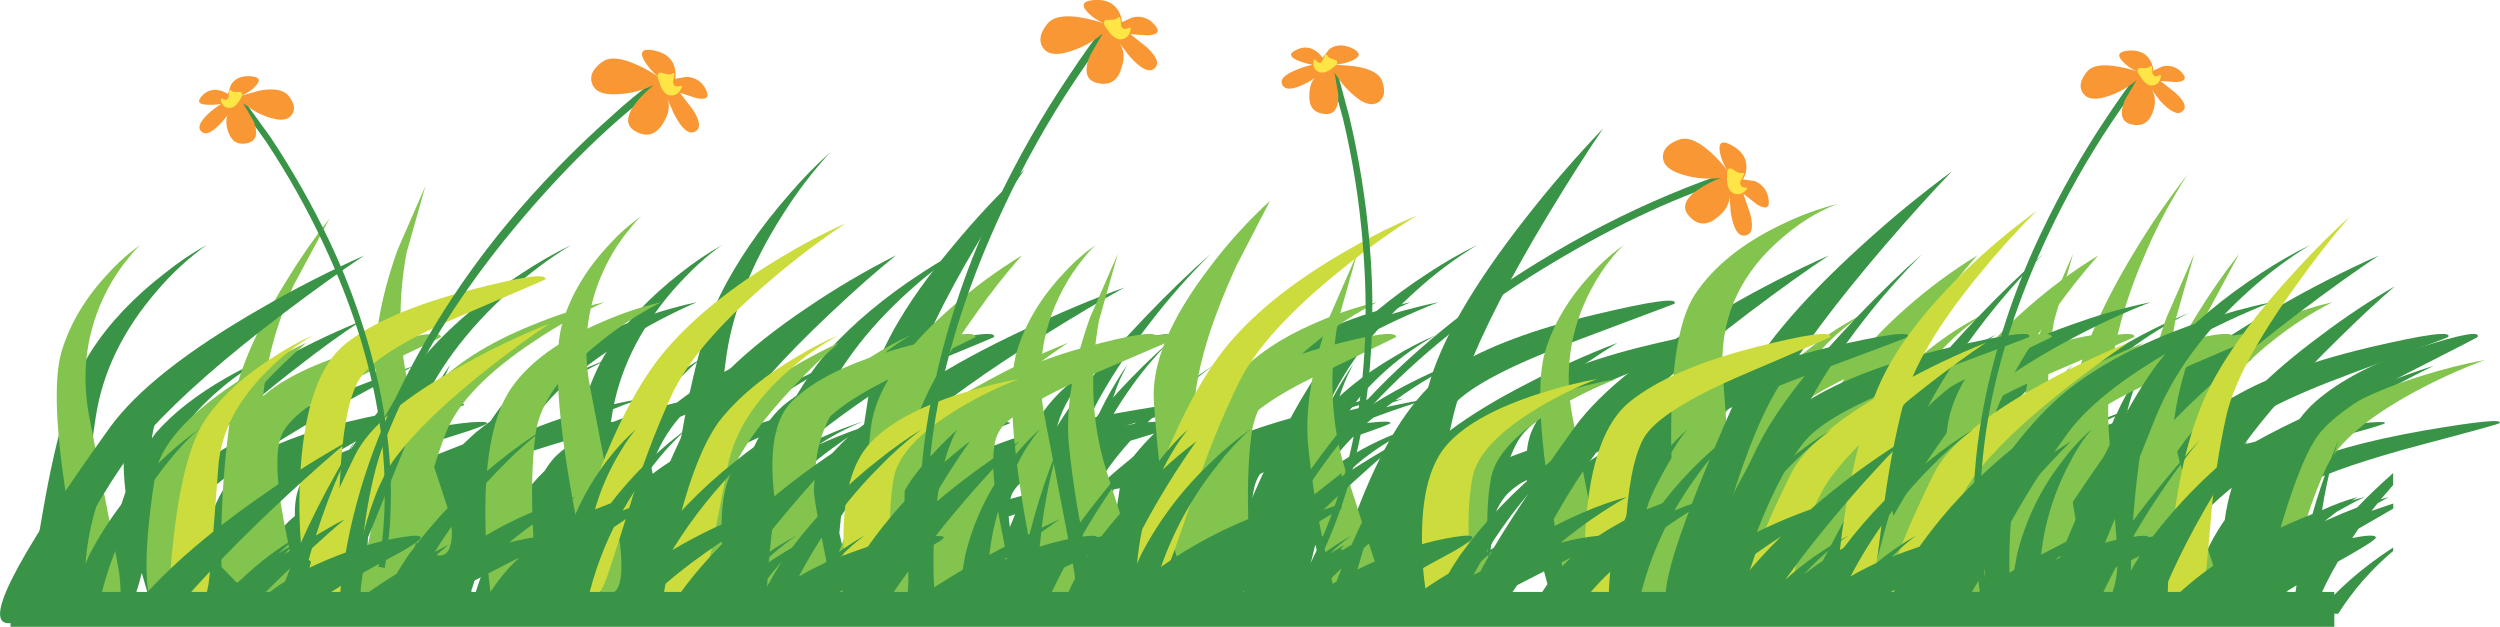 <?xml version="1.0" encoding="iso-8859-1"?>
<!-- Generator: Adobe Illustrator 20.1.0, SVG Export Plug-In . SVG Version: 6.00 Build 0)  -->
<svg version="1.0" id="Layer_1" xmlns="http://www.w3.org/2000/svg" xmlns:xlink="http://www.w3.org/1999/xlink" x="0px" y="0px"
	 viewBox="0 0 978.66 245.36" enable-background="new 0 0 978.66 245.36" xml:space="preserve">
<title>trees_0018</title>
<path fill="#3A9448" d="M935.48,156.05l-12,2.58c10.907-6.067,20.653-11.22,29.24-15.46c-6.667,2.12-14.547,4.95-23.64,8.49
	c-18.28,7.173-33.683,14.25-46.21,21.23c-9.647,2.297-19.115,5.288-28.33,8.95c6.579-6.947,13.723-13.336,21.36-19.1
	c4.802-2.538,9.763-4.766,14.85-6.67l-8.48,1.82L889,153c7.473-4.04,13.787-7.327,18.94-9.86c-18.811,6.079-37.186,13.429-55,22
	c-3.243,0.003-6.482,0.206-9.7,0.61l2.73-2.27c8.387-3.133,15.81-5.61,22.27-7.43c-4.667,0.707-10.423,1.82-17.27,3.34
	c9.723-7.656,20.362-14.072,31.67-19.1c-13.57,4.862-26.536,11.271-38.64,19.1c3.531-5.95,7.641-11.537,12.27-16.68
	c-6.469,6.126-12.485,12.713-18,19.71l-6.36,1.82l0.76-3.18l5.15-2.12l-5,1.67c1.115-4.443,2.583-8.791,4.39-13l2.42-4.85
	c-1.007,1.413-2.22,3.233-3.64,5.46c-2.766,4.437-5.244,9.046-7.42,13.8l-13.79,5.31c-7.68,2.327-15.56,4.993-23.64,8l0.61-1.52
	c4.667-1.333,10.627-3.05,17.88-5.15c5.053-1.62,7.68-2.62,7.88-3c0.2-0.607-2.577-0.607-8.33,0c-0.3-0.807-4.897-0.603-13.79,0.61
	l0.3-0.76c10.2-3.84,19.443-6.973,27.73-9.4c-7.173,1.113-15.607,2.833-25.3,5.16c3.787-6.614,8.255-12.814,13.33-18.5
	c-6.469,6.126-12.484,12.713-18,19.71l-6.45,1.76l1.82-6.82c4.853-5.008,9.96-9.765,15.3-14.25c-3.533,1.513-7.727,3.587-12.58,6.22
	l3.18-6.67c-1.749,2.44-3.368,4.97-4.85,7.58c-8.367,4.509-16.327,9.735-23.79,15.62l-10.45,1.52
	c8.648-9.05,18.078-17.319,28.18-24.71c-7.473,4.847-15.603,10.703-24.39,17.57c-6.938,2.761-13.629,6.106-20,10
	c6.06-8.187,14.847-17.187,26.36-27c5.76-4.867,10.913-8.967,15.46-12.3c-10.088,5.249-19.718,11.334-28.79,18.19l6.82-6.06
	c-3.633,1.62-7.927,3.743-12.88,6.37c-8.822,4.752-17.234,10.227-25.15,16.37l-10.45,1.52c2-2.12,4.88-4.95,8.64-8.49
	c11.113-6.167,21.013-11.423,29.7-15.77c-5.333,1.72-11.85,4.053-19.55,7c3.273-2.74,6.1-5.013,8.48-6.82l-11.21,7.88
	c-13.533,5.253-24.947,10.207-34.24,14.86c-13.397,1.571-26.631,4.312-39.55,8.19l0.3-2.73l6.52-4.09
	c3.333-0.807,5.15-1.413,5.45-1.82c0.2-0.307-0.307-0.457-1.52-0.45c14.24-8.287,27.723-15.62,40.45-22
	c-16.519,5.414-32.707,11.792-48.48,19.1c2.479-6.11,6.193-11.642,10.91-16.25c2.001-2.163,4.238-4.095,6.67-5.76
	c-3.777,1.958-7.377,4.24-10.76,6.82c-8,6.067-13.707,12.587-17.12,19.56c-10.523,1.42-20.947,3.497-31.21,6.22l12-5.61
	c-5.053,1.333-11.013,3.153-17.88,5.46c0.606-5.527,2.349-10.869,5.12-15.69c9.9-5.46,18.587-10.06,26.06-13.8
	c-6.16,2-13.583,4.667-22.27,8c3.103-4.239,6.891-7.929,11.21-10.92c-6.936,3.533-13.236,8.197-18.64,13.8
	c-31.913,12.94-53.427,25.07-64.54,36.39c-6.567,6.773-12.273,12.837-17.12,18.19l-2.88-6.52c-1.395-3.28-2.509-6.672-3.33-10.14
	c4.667-7.073,12.243-13.693,22.73-19.86c4.588-2.703,9.356-5.089,14.27-7.14c-3.633,1.113-7.967,2.73-13,4.85
	c-8.903,3.583-17.346,8.216-25.15,13.8l-0.15-2c2.632-3.727,5.572-7.226,8.79-10.46c9.8-3.333,14.75-5.203,14.85-5.61
	c0-0.707-3.08-0.707-9.24,0l2.58-2.12c8.387-3.133,15.81-5.61,22.27-7.43c-4.667,0.707-10.423,1.82-17.27,3.34l2.42-1.82l4.39-1.52
	l-3.18,0.61c8.737-6.419,18.121-11.905,28-16.37c-13.06,4.7-25.57,10.806-37.31,18.21l-12.73,3.18l4.7-2.12l10.91-3.49L535,157
	l2.12-0.91c-3.94,0.707-8.587,1.767-13.94,3.18c1.093-4.106,2.511-8.119,4.24-12l2.27-4.55c-0.907,1.213-1.967,2.83-3.18,4.85
	c-2.584,4.049-4.922,8.25-7,12.58c-21.92,4.953-39.8,11.32-53.64,19.1c-4.14,2.527-6.867,4.297-8.18,5.31l-0.61,0.15
	c4.947-8.667,12.613-18.167,23-28.5c5.253-5.253,9.95-9.587,14.09-13c-3.433,1.513-7.573,3.587-12.42,6.22
	c-8.669,4.606-16.947,9.914-24.75,15.87l-1.52,0.15c-0.607-0.407-2.677-0.457-6.21-0.15c8.111-8.227,16.876-15.782,26.21-22.59
	c-10.874,7.203-21.381,14.946-31.48,23.2l-11.06,1.82l0.61-3.34l7.27-3l-7.12,2c1.092-5.091,2.666-10.067,4.7-14.86l2.88-5.76
	c-1.113,1.62-2.477,3.743-4.09,6.37c-3.1,4.983-5.837,10.183-8.19,15.56l-15.76,4.85c1.513-7.78,5.3-15.007,11.36-21.68
	c2.508-2.862,5.356-5.408,8.48-7.58c-4.194,2.169-8.16,4.752-11.84,7.71c-8.487,6.667-14.293,13.843-17.42,21.53l-1.07,3.47
	c-8.587,3.133-16.363,6.117-23.33,8.95l-11.36,3.34l0.45-0.45c6.234-5.883,12.759-11.45,19.55-16.68
	c4.547-1.333,6.97-2.193,7.27-2.58c0.2-0.307-0.86-0.457-3.18-0.45c11.333-8.287,22.293-15.62,32.88-22
	c-12.539,4.663-24.785,10.079-36.67,16.22c5.462-5.712,11.227-11.127,17.27-16.22c-3.94,1.72-8.537,4.053-13.79,7
	c-9.342,4.907-18.129,10.805-26.21,17.59L354.87,170c3.091-1.837,6.279-3.506,9.55-5c-5.349,1.807-10.565,3.986-15.61,6.52l-10.15,3
	c7.88-8.993,18.233-17.433,31.06-25.32c5.481-3.323,11.158-6.312,17-8.95c-4.747,1.72-10.453,4.147-17.12,7.28
	c-11.944,5.483-23.229,12.3-33.64,20.32c-5.153,1.82-10.303,3.893-15.45,6.22c5.462-3.625,11.291-6.665,17.39-9.07
	c-8.58,2.735-16.897,6.236-24.85,10.46c14.451-11.946,29.814-22.742,45.95-32.29c-12.278,4.582-24.27,9.899-35.91,15.92
	c-11.507,2.389-22.844,5.529-33.94,9.4c8.44-8.053,17.845-15.029,28-20.77c4.604-2.742,9.358-5.222,14.24-7.43
	c-5.053,1.82-11.053,4.397-18,7.73c-13.84,6.667-25.457,13.843-34.85,21.53c-1.333,1.113-3.353,3.033-6.06,5.76l-7.73,3.94
	c-3.224,1.85-6.312,3.929-9.24,6.22l-0.51-2.58c2.354-7.266,6.168-13.973,11.21-19.71c7.173-2.933,13.537-5.31,19.09-7.13
	c-4.24,0.707-9.443,1.767-15.61,3.18c5.082-5.248,10.722-9.926,16.82-13.95c2.612-1.847,5.345-3.517,8.18-5
	c-10.632,4.397-20.619,10.213-29.69,17.29l-6.21,1.52c2.558-5.237,6.048-9.964,10.3-13.95c1.748-1.81,3.678-3.436,5.76-4.85
	c-3.1,1.672-6.086,3.546-8.94,5.61c-6.142,4.226-11.479,9.516-15.76,15.62c-3.74,1.213-7.123,2.427-10.15,3.64
	c-4.975,0.225-9.933,0.732-14.85,1.52c8.41-4.067,17.063-7.611,25.91-10.61c-4.707,0.8-10.393,2.007-17.06,3.62
	c-13.233,3.333-24.447,7.333-33.64,12l-9.24,2.58l2.88-3.18l7.58-3.79l-5.45,1.67c8.547-8.155,18.061-15.231,28.33-21.07
	c4.621-2.847,9.428-5.38,14.39-7.58c-5.053,1.82-11.053,4.397-18,7.73c-13.9,6.633-25.537,13.8-34.91,21.5l-4.7,4.4L167,179.56
	l0.15-5.61c4.24-1.413,9.743-3.183,16.51-5.31c4.667-1.62,7-2.62,7-3c0-0.507-2.173-0.607-6.52-0.3
	c-5.442,0.524-10.853,1.335-16.21,2.43c0.921-6.183,2.6-12.228,5-18l3.33-7c-1.413,1.92-3.08,4.447-5,7.58
	c-3.515,5.916-6.555,12.102-9.09,18.5c-6.967,1.62-12.47,3.037-16.51,4.25c0.708-1.713,1.516-3.382,2.42-5
	c5.053-2.833,9.347-5.057,12.88-6.67c-3.033,0.807-6.82,2.02-11.36,3.64c3.024-5.608,6.468-10.98,10.3-16.07
	c2-2.627,3.717-4.7,5.15-6.22c-7.94,7.471-15.192,15.641-21.67,24.41l-6.06,2.27l3.33-2.12l-5.76,2
	c2.743-1.578,5.574-2.997,8.48-4.25c-7.975,2.605-15.646,6.061-22.88,10.31c-8.238,3.544-16.104,7.899-23.48,13
	c-6.567,4.247-11.213,8.19-13.94,11.83c-4.14,5.153-8.787,11.52-13.94,19.1l-3-11.52c4.936-5.95,10.413-11.43,16.36-16.37
	c11.72-9.5,28.487-20.367,50.3-32.6c11.007-6.167,20.803-11.373,29.39-15.62c-11.72,3.84-24.447,8.64-38.18,14.4
	c-27.373,11.727-46.06,22.693-56.06,32.9l-5.15,5.46l-0.91-3.34l0.91-4.85c2.427-12.333,10.003-23.957,22.73-34.87
	c5.577-4.921,11.732-9.146,18.33-12.58c-5.32,2.224-10.493,4.783-15.49,7.66c-11.613,6.667-20.753,13.843-27.42,21.53l-1.52,2.12
	c1.113-8.287,4.75-16.02,10.91-23.2c2.658-3.117,5.714-5.87,9.09-8.19c-4.188,2.179-8.148,4.772-11.82,7.74
	c-8.487,6.667-14.293,13.843-17.42,21.53c-1.92,4.953-2.273,12.62-1.06,23c-2.938,8.499-5.317,17.18-7.12,25.99
	c-15.76,18.32-18.993,26.76-9.7,25.32c2.087-0.326,4.092-1.045,5.91-2.12c4.14,3.233,7.677,3.03,10.61-0.61
	c2.427-2.933,4.65-8.543,6.67-16.83l4.09,14.1c-0.707,4.347,1.363,6.167,6.21,5.46h0.15c2.427,0.407,4.093-0.15,5-1.67
	c2.555-1.672,4.64-3.967,6.06-6.67c0.907-1.62,2.423-4.953,4.55-10c-0.507,13.44,3.13,19.557,10.91,18.35l1.06-0.15
	c2.827,0.707,5.1,0.2,6.82-1.52c4.04,2.627,7.577,2.527,10.61-0.3l1.06-1.21c0.707,2.727,2.98,3.787,6.82,3.18
	c2.787-0.283,5.374-1.578,7.27-3.64l0.3,0.61l2.88,1.82c1.644,0.977,3.539,1.45,5.45,1.36c1.642,0.227,3.302-0.269,4.55-1.36
	c2.427,1.92,5.307,1.77,8.64-0.45c3.333,1.92,6.263,2.373,8.79,1.36c2.427,0.807,4.397,0.553,5.91-0.76
	c1.617,1.033,3.548,1.462,5.45,1.21c2.185-0.243,4.246-1.143,5.91-2.58c5.86,3.44,9.547,3.643,11.06,0.61l0.15-0.45
	c1.413,2.12,3.787,2.877,7.12,2.27c3.253-0.489,6.132-2.373,7.88-5.16c1.346-2.213,2.462-4.559,3.33-7
	c1.613-4.147,2.877-7.48,3.79-10c0.312,5.094,0.98,10.16,2,15.16l0.45,1.36c-1.013,2.227-0.81,3.843,0.61,4.85
	c1.333,1.013,3.253,1.217,5.76,0.61c2.005,0.616,4.168,0.456,6.06-0.45c1.816-0.879,3.107-2.567,3.48-4.55v-0.45
	c1.617-1.681,3.137-3.454,4.55-5.31l-1.36,8.49c2.12,1.92,4.14,2.78,6.06,2.58c4.447,0.407,10.153-4.95,17.12-16.07
	c1.513,5.333,2.877,9.83,4.09,13.49l2.73,1.36c0.985,0.974,2.368,1.433,3.74,1.24c0.781,0.027,1.558-0.127,2.27-0.45
	c3.195-0.821,5.959-2.827,7.73-5.61l-0.76,4.06c4.04,2.627,7.627,2.627,10.76,0c1.972,1.66,4.593,2.33,7.12,1.82
	c2.12,0.407,4.453-0.403,7-2.43c1.008,1.045,2.258,1.825,3.64,2.27c1.952,0.623,4.088,0.163,5.61-1.21
	c0.507,1.333,2.173,1.787,5,1.36l2.58-0.61c4.347,1.62,7.68,0.307,10-3.94l0.15,0.3c0.2,3.54,2.27,4.957,6.21,4.25l0.3-0.15
	c1.92,0.507,3.383,0.303,4.39-0.61c1.113,0.807,2.88,1.06,5.3,0.76c1.654-0.181,3.253-0.698,4.7-1.52
	c1.053,0.581,2.171,1.038,3.33,1.36l2.42,0.3l3.18-0.3c1.292,0.298,2.629,0.349,3.94,0.15c2.242-0.309,4.207-1.658,5.3-3.64
	c0.904-2.314,1.267-4.804,1.06-7.28l0.3-0.3c-0.285,2.72-0.385,5.456-0.3,8.19l3.48,2.58c2.727,1.213,5.2,0.607,7.42-1.82
	c4.34,3.433,7.823,3.333,10.45-0.3c1.113-1.62,1.82-4.953,2.12-10c1.513,3.84,2.877,7.023,4.09,9.55l4.39,2.43
	c0.927,0.483,1.954,0.744,3,0.76c0.621,0.035,1.243-0.067,1.82-0.3c1.243-0.298,2.404-0.869,3.4-1.67
	c1.779-1.28,3.363-2.813,4.7-4.55l-0.3,2.12l2,1.52c0.3,2.327,2.37,3.237,6.21,2.73c1.05,0.202,2.13,0.202,3.18,0
	c2.927,0.607,4.797-0.657,5.61-3.79l0.3-0.61l0.91-0.76c1.882-2.077,3.651-4.254,5.3-6.52l0.91,2.73l-1.21,2
	c-2,3.333-1.9,5.557,0.3,6.67c2.12,1.013,4.947,0.76,8.48-0.76c1.514,1.009,3.361,1.389,5.15,1.06c2.12,0.407,3.583-0.1,4.39-1.52
	c1.613,1.62,3.987,2.073,7.12,1.36c3.051-0.587,5.731-2.393,7.42-5c1.007-1.72,3.583-7.887,7.73-18.5l0.15,0.61
	c0.318,5.394,0.986,10.762,2,16.07l0.61,1.82l-1.36,2.73c2,2.427,4.373,3.133,7.12,2.12c1.603,0.606,3.363,0.659,5,0.15
	c3.133,0.807,5.053-0.003,5.76-2.43c0.507-1.333,0.357-3.76-0.45-7.28c2.237-3.123,4.31-6.361,6.21-9.7
	c-1.754,5.831-3.202,11.749-4.34,17.73c4.547,2.933,8.437,2.63,11.67-0.91c-0.2,2.427,1.517,3.337,5.15,2.73
	c4.04-0.607,8.08-3.033,12.12-7.28l0.76,1.82l2.12,1.36c-0.2,3.333,1.87,4.697,6.21,4.09l1.52-0.3c3.133,0.907,5.203,0.4,6.21-1.52
	l0.91-2.43l1.67-2.12l-1.06,3.34l2.73,2.73c2.427,1.213,5.203,0.457,8.33-2.27c1.586-1.528,2.961-3.259,4.09-5.15l0.61,2.43
	c0.679,2.203,2.37,3.95,4.55,4.7c2.222,0.91,4.68,1.068,7,0.45c0.91,0.396,1.933,0.449,2.88,0.15l2.23,0.18l2-0.15
	c4.747-0.807,9.443-3.94,14.09-9.4c2.827-3.44,7.373-9.807,13.64-19.1c2.22,9.3,4.443,17.233,6.67,23.8l-0.61,1.67l1.67,2
	c1.411,1.111,3.259,1.503,5,1.06l2,0.15l2.27-0.15l0.45-0.15c2.527,0.707,4.647-0.103,6.36-2.43l0.15-0.15
	c2.494-1.714,4.721-3.786,6.61-6.15c1.213,6.667,4.647,9.597,10.3,8.79c4.547-0.607,6.72-3.537,6.52-8.79
	c-1.058-5.762-1.726-11.588-2-17.44c1.513,6.467,3.533,13.643,6.06,21.53l-0.61,1.67l1.67,2c1.411,1.111,3.259,1.503,5,1.06l2,0.15
	c1.529,0.021,3.039-0.344,4.39-1.06c3.027,1.413,5.603,1.413,7.73,0c1.213,0.907,3.083,1.21,5.61,0.91l2.73-0.61
	c1.098,0.483,2.281,0.741,3.48,0.76l3.48-0.3c1.378,0.406,2.837,0.458,4.24,0.15l2-0.45c2,1.013,4.667,0.863,8-0.45
	c1.388,0.905,3.075,1.231,4.7,0.91c0.957,0.101,1.923,0.101,2.88,0l1.36-0.45c4.04,1.513,7.17,0.097,9.39-4.25l0.76,1.67l1.67,1.06
	c1.171,0.747,2.449,1.31,3.79,1.67l1.21,0.3l0.3,0.15l3-0.15c0.794,0.201,1.626,0.201,2.42,0c1.05,0.203,2.13,0.203,3.18,0l1.36-0.3
	c0.929,0.305,1.902,0.457,2.88,0.45c2.043,0.141,4.086-0.278,5.91-1.21c1.488,0.807,3.157,1.224,4.85,1.21
	c0.863,0.017,1.725-0.033,2.58-0.15c2.646-0.371,4.866-2.183,5.76-4.7c0.707-2.12,0.857-5.353,0.45-9.7l9.85-13.19
	c-0.518,4.781-0.668,9.596-0.45,14.4c-0.1,3.233-0.1,5.81,0,7.73l0.45,0.45l0.3,2l0.91,0.76c0,1.92,1.517,2.677,4.55,2.27
	c0.848,0.203,1.732,0.203,2.58,0c1.425,0.314,2.913,0.156,4.24-0.45c2.327,1.113,4.75,0.66,7.27-1.36c3.033,1.62,5.367,2.227,7,1.82
	c2.32,0.507,3.987-0.1,5-1.82c0.794-1.539,1.11-3.28,0.91-5c-0.359-2.629-1.125-5.186-2.27-7.58c3.033-4.547,8.487-14.3,16.36-29.26
	l0.45-0.45c-1.297,7.323-2.158,14.716-2.58,22.14c-2.22,4.447-4.24,8.943-6.06,13.49c-0.762,1.784-1.43,3.606-2,5.46l1.82,2.12
	c1.492,1.209,3.528,1.501,5.3,0.76c1.197,0.248,2.419,0.349,3.64,0.3c0.947,0.299,1.969,0.245,2.88-0.15h0.76l1.36-0.3
	c2.827,1.013,5.05,0.507,6.67-1.52h0.15c1.373,1.149,3.066,1.847,4.85,2c1.673,0.23,3.375-0.089,4.85-0.91
	c3.94,1.513,6.517,1.16,7.73-1.06c1.023-2.013,1.292-4.326,0.76-6.52c-1.289-3.975-2.809-7.871-4.55-11.67
	c5.053-7.173,8.943-12.43,11.67-15.77c4.986-6.102,10.571-11.69,16.67-16.68l0.61-0.45c-1.251,4.112-2.164,8.319-2.73,12.58
	c-3.95,5.629-7.159,11.743-9.55,18.19c-2.22,4.447-4.24,8.943-6.06,13.49c-0.907,2.327-1.573,4.197-2,5.61l1.82,2.12
	c1.492,1.209,3.528,1.501,5.3,0.76c2.156,0.502,4.409,0.399,6.51-0.3c2.152-0.611,4.026-1.951,5.3-3.79l0.76-1.36
	c1.513,3.84,4.393,5.76,8.64,5.76c4.247,0,6.67-1.77,7.27-5.31c0.3-1.82,0.15-6.62-0.45-14.4c-0.669-7.206-0.873-14.448-0.61-21.68
	c2.143-3.012,4.633-5.761,7.42-8.19c2.317-1.887,4.801-3.561,7.42-5c8.787-4.547,23.99-9.7,45.61-15.46
	c19.9-5.253,29.95-8.033,30.15-8.34c1.513-1.72-8.337-0.76-29.55,2.88c-22.427,3.94-40.003,8.843-52.73,14.71
	c-1.673,0.807-3.292,1.719-4.85,2.73c2.12-3.74,5.657-7.58,10.61-11.52c5.553-1.413,12.777-3.283,21.67-5.61
	c6.26-1.72,9.593-2.78,10-3.18c0.407-0.507-1.41-0.607-5.45-0.3c-4.24,0.3-9.443,0.907-15.61,1.82
	c7.284-4.359,14.941-8.064,22.88-11.07 M777.3,180.92c-5.053,2.227-8.79,3.997-11.21,5.31l2.73-4.7l9.09-3.18l-0.61,2.58
	 M783.06,163.49c-0.38,0.546-0.639,1.166-0.76,1.82h-0.91L783.06,163.49 M821.06,167.28l-4.7,1.36c4.34-2.327,8.23-4.197,11.67-5.61
	l-1.21,2.73l-8.33,2.73l2.58-1.21 M797.43,189.57c4.847-3.333,12.473-6.82,22.88-10.46c-5.121,6.135-9.876,12.566-14.24,19.26
	l-11.51,12.43c-1.613-7.78-1.663-13.54-0.15-17.28c0.77-1.474,1.784-2.806,3-3.94 M858.02,189.43l3.33-1.67L842.9,207l0.15-4.4
	c2.143-3.012,4.633-5.761,7.42-8.19c2.325-1.954,4.869-3.632,7.58-5 M642.6,187.89v0.61c-3.069,2.357-5.957,4.941-8.64,7.73
	l1.82-2.73C636.993,191.78,639.267,189.91,642.6,187.89 M697.75,182.58l0.61-0.76c2.827-1.333,6.717-2.9,11.67-4.7l-0.91,1.06
	c-3.633,1.213-7.42,2.68-11.36,4.4 M707.76,165.75l-3.33,2.73l-1.82,0.3l5.15-3 M749.27,168.51l-2.73,0.45
	c3.534-2.725,7.283-5.159,11.21-7.28c-3.133,2.327-5.96,4.6-8.48,6.82 M595.63,189l2.12-1.06c0.322,4.583,0.929,9.142,1.82,13.65
	c-8.887,9.4-15.757,17.133-20.61,23.2c1.413-7.68,2.627-13.29,3.64-16.83c1.92-6.267,4.343-11.067,7.27-14.4
	c1.727-1.747,3.661-3.275,5.76-4.55 M599.27,169.6c-0.795,2.199-1.306,4.491-1.52,6.82c-26.06,9.5-42.577,18.447-49.55,26.84
	c-6.967,8.667-11.713,14.833-14.24,18.5l-0.3-0.76c8.487-12.333,17.223-22.19,26.21-29.57c10.507-8.52,24.75-17.997,42.73-28.43
	c-1.247,2.101-2.359,4.278-3.33,6.52 M610.33,190.29l-1.82-7.29c6.26-2.527,11.967-4.547,17.12-6.06l-0.91,0.15l5.45-1.67
	c-8.587,5.153-15.203,10.107-19.85,14.86 M615.48,209l-2-7.13c2.22-2.327,4.39-4.45,6.51-6.37
	C617.871,199.77,616.353,204.313,615.48,209 M662.9,218.7l-4.55-16.83c3.011-3.308,6.253-6.399,9.7-9.25
	c-1.413,4.853-1.513,10.817-0.3,17.89L662.9,218.7 M396.09,193.5c0.728-1.468,1.702-2.801,2.88-3.94l3.18-2l0.61,5.76l-7.27,2
	l0.61-1.82 M414.89,190.77l-2-8.34c5.86-2.227,9.647-3.59,11.36-4.09c-0.537,2.248-0.941,4.525-1.21,6.82l-4.23,4.84l-3.94,0.76
	 M442.45,172.57l9.39-2.88c-2.884,2.782-5.558,5.773-8,8.95c-3.84,3.033-7.377,6.017-10.61,8.95h-0.45l-0.3-2.43
	c3.068-4.398,6.408-8.599,10-12.58 M428.09,166.67l-0.76,2.12l-8.48,2l9.24-4.09 M436.09,191.57l2.27-0.45l-1.67,10.76
	c-1.097-2.388-1.961-4.876-2.58-7.43l2-2.88 M464.59,191.87c3.84-3.84,9.597-7.983,17.27-12.43l-0.76,0.76l-4.85,3
	c-2.221,1.686-3.948,3.938-5,6.52c-7.464,6.465-14.406,13.511-20.76,21.07v-3.34c4.4-5.467,9.104-10.682,14.09-15.62 M490.79,191.83
	c0.375-2.216,1.199-4.333,2.42-6.22c6.408-3.53,13.098-6.524,20-8.95L512.9,178c-7.073,8-14.9,19.333-23.48,34
	c-0.327-6.753,0.129-13.522,1.36-20.17 M274.11,187.74c1.301-2.473,2.768-4.855,4.39-7.13c10.589-5.946,21.622-11.064,33-15.31
	c-15.333,8.893-25.483,17.283-30.45,25.17c-7.653,12.353-13.147,21.863-16.48,28.53l-2.42-9c2.627-4.853,6.627-12.283,12-22.29
	 M322.15,181.65l-3,1.52c-10.2,5.76-17.17,17.383-20.91,34.87l-3.48,6.37c-1.213-8.387-0.353-15.21,2.58-20.47
	c5.253-9.5,16.82-20.467,34.7-32.9c-3.498,3.331-6.788,6.874-9.85,10.61 M348.25,180.29c2.927-1.113,5.503-1.973,7.73-2.58
	c-1.808,2.146-3.288,4.549-4.39,7.13c-1.621,1.741-3.09,3.618-4.39,5.61l-11.36,18.8l-5.91,5.31l-1.36-5.91l0.76-7.58
	c0.543-5.006,2.425-9.774,5.45-13.8c4.272-2.738,8.784-5.081,13.48-7 M362.2,215.27c-0.189-2.422-0.239-4.852-0.15-7.28
	c1.079-1.43,2.241-2.796,3.48-4.09c2.599-2.519,5.33-4.899,8.18-7.13c-2.233,4-4.059,8.215-5.45,12.58l-6.06,5.91 M313.11,217.99
	l0.15-0.15c-0.862,4.868-1.469,9.778-1.82,14.71l-1.44,1.74c0.507-1.92,1.507-7.327,3-16.22 M517,221.25l-6.67,8.64
	c1.513-4.547,3.03-10.107,4.55-16.68l2.12,8 M405.63,209.88c-2.327,3.94-4.55,7.883-6.67,11.83c-2.527-9.1-3.89-15.62-4.09-19.56
	l8.79-2.88l2,10.61 M159.75,176.68l-1.52,6.67c-5.293,2.507-10.45,5.291-15.45,8.34l-2.27,0.45c0.289-2.652,0.743-5.284,1.36-7.88
	C147.658,181.346,153.631,178.814,159.75,176.68 M155.66,194.57l2.27-0.61v1.21c-1.592,3.134-2.813,6.443-3.64,9.86l-1.06,2.12
	c-2.172,5.195-4.045,10.511-5.61,15.92l-4.7,8.64c-0.707-7.78-1.413-15.663-2.12-23.65l3.64-4.09c3.472-3.436,7.221-6.58,11.21-9.4
	 M197.65,184.87c0.907-0.2,1.36-0.403,1.36-0.61c0-0.1-0.15-0.15-0.45-0.15c2.752-2.694,5.744-5.131,8.94-7.28
	c4.667-1.513,11.94-3.737,21.82-6.67c-5.553,3.233-9.693,6.267-12.42,9.1c-1.349,1.563-2.567,3.236-3.64,5
	c-7.107,6.767-13.487,16.013-19.14,27.74c-3.517,7.167-6.407,14.625-8.64,22.29c-1.272-3.883-2.792-7.681-4.55-11.37
	c3.233-12.433,7.07-22.793,11.51-31.08c1.339-2.589,3.077-4.951,5.15-7 M225.77,191.84c0.561-2.708,1.641-5.282,3.18-7.58
	c4.838-4.09,10.066-7.694,15.61-10.76c-0.498,3.107-0.702,6.254-0.61,9.4c-2.766,6.235-5.047,12.674-6.82,19.26
	c-3.94,4.147-8.133,9.05-12.58,14.71c-0.665-8.351-0.259-16.752,1.21-25 M139.4,172.77l-2,3c-5.199,1.834-10.14,4.331-14.7,7.43
	c-5.053,3.64-7.477,9.907-7.27,18.8c-3.303,2.64-6.079,5.88-8.18,9.55l0.76-10.46c0.546-4.024,1.903-7.896,3.99-11.38
	c7.88-5.46,17.02-11.127,27.42-17 M118.66,220.62l-1.82,3.49l1.36-5L118.66,220.62z"/>
<path fill="#3A9448" d="M115.94,144.08c9.293-7.28,17.727-13.397,25.3-18.35c-12.008,4.936-23.697,10.613-35,17
	c-24.747,13.647-40.553,26.483-47.42,38.51c-25.053,44.173-31.113,64.997-18.18,62.47c5.96-1.113,11.06-8.39,15.3-21.83
	c5.76-18,11.973-31.19,18.64-39.57C83.467,171.177,97.253,158.433,115.94,144.08z"/>
<path fill="#3A9448" d="M181.54,158.63c0.907-1.92-9.143-0.86-30.15,3.18c-22.32,4.247-39.137,9.603-50.45,16.07
	c-10.707,6.08-18.02,18.313-21.94,36.7c-1.849,8.462-2.715,17.109-2.58,25.77l3.94,2.88c3.033,1.413,5.7,0.657,8-2.27
	c1.413-1.72,3.383-9.503,5.91-23.35c2.427-13.74,5.91-23.277,10.45-28.61c4.747-5.66,18.887-12.13,42.42-19.41
	C170.073,162.383,181.54,158.73,181.54,158.63z"/>
<path fill="#3A9448" d="M37.45,163.48c2.627-17.653,10.657-34.23,24.09-49.73c5.721-6.724,12.235-12.731,19.4-17.89
	c-5.706,3.169-11.13,6.822-16.21,10.92c-12.327,9.48-22.027,19.74-29.1,30.78C28.463,148.573,22.253,169.053,17,199
	c-2.727,14.86-4.697,28.657-5.91,41.39c7.073,7.68,12.74,2.423,17-15.77C28.877,221.16,31.997,200.78,37.45,163.48z"/>
<path fill="#3A9448" d="M325.48,122.24c9.293-8.793,17.727-16.223,25.3-22.29c-12.105,6.101-23.797,12.989-35,20.62
	c-24.747,16.667-40.553,32.283-47.42,46.85c-25.053,53.773-31.113,79.193-18.18,76.26c5.96-1.413,11.06-10.307,15.3-26.68
	c5.76-21.933,11.973-38.003,18.64-48.21C293.007,155.243,306.793,139.727,325.48,122.24z"/>
<path fill="#3A9448" d="M312.45,171.67c4.747-7.38,18.887-15.87,42.42-25.47c22.827-9.4,34.24-14.15,34.24-14.25
	c1.013-2.527-8.987-1.163-30,4.09c-22.427,5.66-39.243,12.683-50.45,21.07c-10.807,8-18.14,24.123-22,48.37
	c-1.856,11.172-2.72,22.486-2.58,33.81l3.79,3.79c3.033,1.82,5.76,0.82,8.18-3c1.333-2.227,3.253-12.487,5.76-30.78
	C304.357,191.287,307.903,178.743,312.45,171.67z"/>
<path fill="#3A9448" d="M239.42,163.48c2.627-17.687,10.607-34.263,23.94-49.73c6.767-7.68,13.23-13.643,19.39-17.89
	c-5.677,3.217-11.096,6.868-16.21,10.92c-12.22,9.48-21.867,19.74-28.94,30.78c-7.173,11.013-13.373,31.493-18.6,61.44
	c-2.727,14.86-4.697,28.657-5.91,41.39c7.073,7.68,12.74,2.423,17-15.77C230.55,222.273,233.66,201.893,239.42,163.48z"/>
<path fill="#3A9448" d="M161.85,153.78c4.875-7.161,10.402-13.856,16.51-20c-6.846,6.021-13.371,12.396-19.55,19.1
	c-13.74,14.96-22.327,27.797-25.76,38.51c-3.431,10.697-6.016,21.648-7.73,32.75c-0.907,5.66-1.463,10.21-1.67,13.65l5.15,4.55
	c4.04,2.427,7.373,2.223,10-0.61c2.727-2.833,4.293-6.777,4.7-11.83c0.2-10,0.503-20.513,0.91-31.54
	C144.923,184.713,150.737,169.853,161.85,153.78z"/>
<path fill="#3A9448" d="M206.09,169.4c5.76-11.827,18.587-23.907,38.48-36.24c9.011-5.647,18.43-10.614,28.18-14.86
	c-8.666,1.868-17.174,4.402-25.45,7.58c-19.093,7.073-33.89,15.613-44.39,25.62c-10.507,9.907-19.75,26.573-27.73,50
	c-3.612,10.515-6.548,21.25-8.79,32.14c-1.213,6.367,0.603,9.753,5.45,10.16c4.667,0.407,8.303-2.12,10.91-7.58
	c0.907-1.92,3.683-10.813,8.33-26.68C195.733,193.793,200.737,180.413,206.09,169.4z"/>
<path fill="#3A9448" d="M355.33,152.11c4.947-15.567,14.087-34.567,27.42-57c6.567-11.12,12.677-20.723,18.33-28.81
	c-10.006,9.467-19.417,19.543-28.18,30.17c-19.393,23.247-30.393,42.913-33,59c-4.04,25.373-6.263,44.373-6.67,57
	c-0.42,18.287,2.753,25.463,9.52,21.53c5.253-3.033,7.78-13.09,7.58-30.17C349.923,181.077,351.59,163.837,355.33,152.11z"/>
<path fill="#3A9448" d="M426.54,146.2l34.39-14.25c0.907-2.527-9.143-1.163-30.15,4.09c-22.427,5.66-39.243,12.683-50.45,21.07
	c-10.707,8-18.04,24.123-22,48.37c-1.857,11.172-2.72,22.486-2.58,33.81l3.94,3.79c3.033,1.82,5.7,0.82,8-3
	c1.333-2.227,3.253-12.487,5.76-30.78c2.527-18,6.063-30.533,10.61-37.6C388.847,164.3,403.007,155.8,426.54,146.2z"/>
<path fill="#3A9448" d="M607.9,151.2c9.293-6.667,17.727-12.333,25.3-17c-11.963,4.573-23.649,9.838-35,15.77
	c-24.747,12.667-40.553,24.593-47.42,35.78c-10.607,17.5-17.777,30.917-21.51,40.25c-5.333,13.14-4.223,19.053,3.33,17.74
	c5.96-1.013,11.06-7.787,15.3-20.32c5.76-16.667,11.973-28.897,18.64-36.69C575.427,176.39,589.213,164.547,607.9,151.2z"/>
<path fill="#3A9448" d="M671.69,131.95c0.907-2.527-9.143-1.163-30.15,4.09c-22.427,5.66-39.243,12.683-50.45,21.07
	c-10.707,8-18.04,24.123-22,48.37c-1.857,11.172-2.72,22.486-2.58,33.81l3.94,3.79c3.033,1.82,5.7,0.82,8-3
	c1.413-2.227,3.383-12.487,5.91-30.78c2.427-18,5.91-30.533,10.45-37.6c4.793-7.4,18.957-15.9,42.49-25.5L671.69,131.95z"/>
<path fill="#3A9448" d="M518.81,182.59c2.627-13.447,10.607-26.03,23.94-37.75c5.922-5.274,12.427-9.854,19.39-13.65
	c-5.609,2.361-11.028,5.149-16.21,8.34c-12.327,7.173-22.023,15.007-29.09,23.5c-7.073,8.387-13.287,23.903-18.64,46.55
	c-2.627,11.42-4.597,21.933-5.91,31.54c7.073,5.86,12.74,1.86,17-12C509.983,227.04,513.157,211.53,518.81,182.59z"/>
<path fill="#3A9448" d="M423.81,198.36c0.507-13.647,6.313-28.507,17.42-44.58c4.878-7.162,10.408-13.857,16.52-20
	c-6.846,6.021-13.371,12.396-19.55,19.1c-13.74,14.96-22.327,27.797-25.76,38.51c-3.431,10.697-6.016,21.648-7.73,32.75
	c-0.907,5.66-1.463,10.21-1.67,13.65l5.15,4.55c3.94,2.427,7.223,2.223,9.85-0.61c2.727-2.833,4.293-6.777,4.7-11.83
	C423.053,219.887,423.41,209.373,423.81,198.36z"/>
<path fill="#3A9448" d="M524,133.16c9.011-5.647,18.43-10.614,28.18-14.86c-8.666,1.868-17.174,4.402-25.45,7.58
	c-19.093,7.073-33.89,15.613-44.39,25.62c-10.507,9.907-19.75,26.573-27.73,50c-3.612,10.515-6.548,21.25-8.79,32.14
	c-1.213,6.367,0.553,9.753,5.3,10.16c4.747,0.407,8.433-2.12,11.06-7.58c0.807-1.82,3.583-10.713,8.33-26.68
	c4.547-15.667,9.547-29.06,15-40.18C491.25,157.56,504.08,145.493,524,133.16z"/>
<path fill="#3A9448" d="M409.27,130.89c11.513-7.173,21.817-13.29,30.91-18.35c-12.427,4.447-25.86,10.113-40.3,17
	C370.887,143.18,351.137,156,340.63,168c-38.787,44.173-51.363,64.997-37.73,62.47c6.26-1.113,13.633-8.39,22.12-21.83
	c11.333-18,21.637-31.19,30.91-39.57C368.357,158.07,386.137,145.343,409.27,130.89z"/>
<path fill="#3A9448" d="M430.33,169.55c25.253-7.173,37.88-10.813,37.88-10.92c1.613-1.92-8.79-0.86-31.21,3.18
	c-23.74,4.247-42.327,9.603-55.76,16.07c-12.727,6.08-24.14,18.313-34.24,36.7l-11.21,25.77l2.88,2.88
	c2.627,1.413,5.607,0.657,8.94-2.27c1.92-1.62,6.467-9.403,13.64-23.35c7.06-13.74,13.773-23.277,20.14-28.61
	C388.057,183.313,404.37,176.83,430.33,169.55z"/>
<path fill="#3A9448" d="M319.42,163.48c7.173-17.687,19.397-34.263,36.67-49.73c7.378-6.716,15.385-12.707,23.91-17.89
	c-6.589,3.23-12.966,6.877-19.09,10.92c-14.607,9.48-26.87,19.74-36.79,30.78s-21.337,31.52-34.25,61.44
	c-6.467,14.86-11.97,28.657-16.51,41.39c5.153,7.68,12.173,2.423,21.06-15.77C295.933,221.54,304.267,201.16,319.42,163.48z"/>
<path fill="#3A9448" d="M606.69,83c7.68-12.667,14.65-23.583,20.91-32.75c-10.635,11.098-20.698,22.73-30.15,34.85
	c-21.013,26.787-33.83,49.087-38.45,66.9c-16.967,65.093-19.633,93.547-8,85.36c5.333-3.74,9.02-14.91,11.06-33.51
	c2.727-24.667,6.617-43.567,11.67-56.7C580.35,129.717,591.337,108.333,606.69,83z"/>
<path fill="#3A9448" d="M548.51,196.38c7.173-18.093,13.89-30.627,20.15-37.6c6.667-7.48,22.98-16.02,48.94-25.62l37.88-14.25
	c1.613-2.527-8.79-1.11-31.21,4.25c-23.74,5.66-42.327,12.633-55.76,20.92c-12.727,8-24.14,24.123-34.24,48.37
	c-4.599,10.966-8.346,22.269-11.21,33.81l2.88,3.79c2.627,1.82,5.607,0.82,8.94-3C536.793,224.803,541.337,214.58,548.51,196.38z"/>
<path fill="#3A9448" d="M554.42,113.75c7.387-6.718,15.404-12.709,23.94-17.89c-6.589,3.23-12.966,6.877-19.09,10.92
	c-14.667,9.5-26.94,19.76-36.82,30.78c-9.8,11.02-21.163,31.487-34.09,61.4c-6.467,14.86-11.97,28.657-16.51,41.39
	c5.153,7.68,12.173,2.423,21.06-15.77c1.72-3.64,10.003-24.007,24.85-61.1C524.927,145.827,537.147,129.25,554.42,113.75z"/>
<path fill="#3A9448" d="M418.36,184.1c5.153-17.893,15.96-37.4,32.42-58.52c7.163-9.238,14.919-18,23.22-26.23
	c-8,6.973-16.637,15.307-25.91,25c-18.787,19.607-31.667,36.437-38.64,50.49c-6.976,14.062-13.199,28.486-18.64,43.21
	c-2.727,7.28-4.797,13.193-6.21,17.74l3.64,5.91c3.133,3.233,6.467,3.03,10-0.61c3.74-3.74,6.67-8.947,8.79-15.62
	C410.543,212.243,414.32,198.453,418.36,184.1z"/>
<path fill="#3A9448" d="M531.24,133.16c10.294-5.598,20.92-10.561,31.82-14.86c-9.294,1.931-18.453,4.463-27.42,7.58
	c-20.807,7.073-37.727,15.613-50.76,25.62c-13.033,9.907-26.517,26.573-40.45,50l-17,32.14c-2.827,6.367-1.917,9.753,2.73,10.16
	c4.647,0.407,8.98-2.12,13-7.58c1.333-1.82,6.383-10.713,15.15-26.68c7.446-13.958,15.849-27.383,25.15-40.18
	C492.28,157.56,508.207,145.493,531.24,133.16z"/>
<path fill="#82C44E" d="M484,104.05l13.18-25.47c-8.675,7.939-16.589,16.67-23.64,26.08c-15.473,20.227-22.757,37.713-21.85,52.46
	c3.74,54,11.113,78.36,22.12,73.08c5.053-2.527,5.407-11.723,1.06-27.59c-5.86-21.127-8.193-36.997-7-47.61
	C469.51,140.847,474.887,123.863,484,104.05z"/>
<path fill="#82C44E" d="M483.51,171.67c2.22-7.38,13.433-15.87,33.64-25.47l29.39-14.25c0.1-2.527-9.447-1.163-28.64,4.09
	c-20.407,5.66-34.8,12.683-43.18,21.07c-8,8-9.717,24.123-5.15,48.37c2.08,11.504,5.121,22.814,9.09,33.81l5.15,3.79
	c3.633,1.82,5.967,0.82,7-3c0.607-2.227-0.96-12.487-4.7-30.78C482.357,191.287,481.49,178.743,483.51,171.67z"/>
<path fill="#82C44E" d="M409,163.48c-3.533-17.687-1.26-34.263,6.82-49.73c2.47-4.768,5.469-9.243,8.94-13.34
	c1.264-1.649,2.684-3.173,4.24-4.55c-4.549,3.147-8.717,6.812-12.42,10.92c-9.013,9.48-15.187,19.74-18.52,30.78
	c-3.233,11.02-2.373,31.487,2.58,61.4c2.527,14.86,5.353,28.657,8.48,41.39c9.7,7.68,13.54,2.423,11.52-15.77
	C420.213,221.527,416.333,201.16,409,163.48z"/>
<path fill="#82C44E" d="M684.72,151.2c5.544-5.985,11.413-11.66,17.58-17c-9.707,4.501-19.031,9.785-27.88,15.8
	c-18.987,12.667-29.39,24.593-31.21,35.78c-6.467,40.933-3.74,60.24,8.18,57.92c5.453-1.013,7.473-7.787,6.06-20.32
	c-1.92-16.667-1.253-28.897,2-36.69C663.67,176.377,672.093,164.547,684.72,151.2z"/>
<path fill="#82C44E" d="M692.75,171.67c2.22-7.38,13.433-15.87,33.64-25.47l29.39-14.25c0.1-2.527-9.447-1.163-28.64,4.09
	c-20.507,5.66-34.9,12.683-43.18,21.07c-8,8-9.767,24.123-5.3,48.37c2.08,11.504,5.121,22.814,9.09,33.81l5.3,3.79
	c3.633,1.82,5.967,0.82,7-3c0.607-2.227-0.96-12.487-4.7-30.78C691.597,191.287,690.73,178.743,692.75,171.67z"/>
<path fill="#82C44E" d="M615.63,163.48c-3.433-17.687-1.1-34.263,7-49.73c2.455-4.742,5.401-9.214,8.79-13.34
	c1.337-1.634,2.805-3.155,4.39-4.55c-4.549,3.147-8.717,6.812-12.42,10.92c-9.013,9.48-15.187,19.74-18.52,30.78
	c-3.247,11.013-2.387,31.493,2.58,61.44c2.427,14.86,5.203,28.657,8.33,41.39c9.7,7.68,13.537,2.423,11.51-15.77
	C626.99,222.067,623.103,201.687,615.63,163.48z"/>
<path fill="#82C44E" d="M526.69,184.1c-5.653-17.893-6.613-37.4-2.88-58.52l7.42-26.23l-10.91,25
	c-6.867,19.607-9.593,36.437-8.18,50.49c1.494,14.535,3.871,28.965,7.12,43.21c1.613,7.28,3.077,13.193,4.39,17.74l7.27,5.91
	c5.053,3.233,8.287,3.03,9.7-0.61c1.413-3.74,1.21-8.947-0.61-15.62C535.677,212.243,531.237,198.453,526.69,184.1z"/>
<path fill="#82C44E" d="M583.66,187.14c1.72-8.993,10.407-18.19,26.06-27.59c7.333-4.388,15.028-8.142,23-11.22
	c-7.742,1.43-15.384,3.354-22.88,5.76c-16.667,5.333-28.483,11.803-35.45,19.41c-7.053,7.573-10.517,20.307-10.39,38.2
	c0.033,8.188,0.793,16.356,2.27,24.41c1.007,4.853,3.987,7.43,8.94,7.73c4.847,0.3,7.623-1.62,8.33-5.76
	c0.2-1.413-0.103-8.187-0.91-20.32C581.803,205.733,582.147,195.527,583.66,187.14z"/>
<path fill="#82C44E" d="M731.08,168.79c4.24-13.547,12.673-29.063,25.3-46.55c5.453-7.737,11.336-15.161,17.62-22.24
	c-9.882,6.04-19.211,12.94-27.88,20.62c-18.987,16.667-29.39,32.283-31.21,46.85c-6.467,53.873-3.74,79.293,8.18,76.26
	c5.453-1.413,7.473-10.307,6.06-26.68C727.21,195.083,727.853,178.997,731.08,168.79z"/>
<path fill="#82C44E" d="M797.45,146.2l29.39-14.25c0.1-2.527-9.447-1.163-28.64,4.09c-20.507,5.66-34.9,12.683-43.18,21.07
	c-8,8-9.767,24.123-5.3,48.37c2.081,11.504,5.121,22.814,9.09,33.81l5.3,3.79c3.633,1.82,5.967,0.82,7-3
	c0.607-2.227-1.01-12.487-4.85-30.78c-3.74-18-4.547-30.533-2.42-37.6C766.047,164.3,777.25,155.8,797.45,146.2z"/>
<path fill="#82C44E" d="M806.84,184.1c-5.653-17.893-6.563-37.4-2.73-58.52l7.42-26.23l-10.91,25
	c-6.967,19.607-9.743,36.437-8.33,50.49c1.595,14.53,4.023,28.958,7.27,43.21c1.627,7.3,3.107,13.22,4.44,17.76l7.27,5.91
	c5.053,3.233,8.287,3.03,9.7-0.61c1.413-3.74,1.21-8.947-0.61-15.62C815.893,212.25,811.387,198.453,806.84,184.1z"/>
<path fill="#82C44E" d="M890,133.16c7.154-5.705,14.859-10.683,23-14.86c-7.839,1.834-15.497,4.371-22.88,7.58
	c-16.667,7.073-28.537,15.613-35.61,25.62c-6.967,9.907-10.4,26.573-10.3,50c0.03,10.752,0.789,21.49,2.27,32.14
	c1.007,6.367,3.987,9.753,8.94,10.16c4.847,0.407,7.623-2.12,8.33-7.58c0.2-1.92-0.103-10.813-0.91-26.68
	c-0.807-15.767-0.453-29.16,1.06-40.18C865.56,157.56,874.26,145.493,890,133.16z"/>
<path fill="#82C44E" d="M768.66,151.2c8.587-6.667,16.363-12.333,23.33-17c-11.379,4.569-22.461,9.846-33.18,15.8
	c-23.333,12.667-37.727,24.593-43.18,35.78C707.043,203.26,701.5,216.667,699,226c-3.74,13.14-1.923,19.053,5.45,17.74
	c5.86-1.013,10.153-7.787,12.88-20.32c3.74-16.667,8.487-28.897,14.24-36.69C739.223,176.39,751.587,164.547,768.66,151.2z"/>
<path fill="#82C44E" d="M802.45,146.2c22-9.4,33-14.15,33-14.25c0.807-2.527-9.093-1.163-29.7,4.09
	c-21.82,5.66-37.98,12.683-48.48,21.07c-10,8-15.86,24.123-17.58,48.37c-0.822,11.265-0.617,22.582,0.61,33.81l4.24,3.79
	c3.133,1.82,5.71,0.82,7.73-3c1.113-2.227,2.113-12.487,3-30.78c0.907-18,3.28-30.533,7.12-37.6
	C766.47,164.3,779.823,155.8,802.45,146.2z"/>
<path fill="#82C44E" d="M693.21,177.89c1.007-14.453,7.523-28.047,19.55-40.78c5.148-5.696,11.065-10.647,17.58-14.71
	c-5.264,2.605-10.328,5.597-15.15,8.95c-11.42,7.88-20.15,16.317-26.19,25.31c-6.16,9.1-10.553,25.88-13.18,50.34
	c-1.333,12.233-2.04,23.567-2.12,34c7.78,6.367,12.983,2.07,15.61-12.89C689.77,225.37,691.07,208.63,693.21,177.89z"/>
<path fill="#82C44E" d="M825.48,168.34c-1.333-21.227,3.463-44.273,14.39-69.14c3.278-7.775,7.073-15.322,11.36-22.59
	c2.12-3.64,3.887-6.47,5.3-8.49c-7.422,9.424-14.252,19.3-20.45,29.57c-14.14,23.147-22.473,43.01-25,59.59
	c-2.448,16.934-3.967,33.99-4.55,51.09c-0.2,8.593-0.2,15.567,0,20.92l6.82,7c5.053,3.84,8.943,3.637,11.67-0.61
	c2.827-4.447,4.14-10.613,3.94-18.5C827.753,201.6,826.593,185.32,825.48,168.34z"/>
<path fill="#82C44E" d="M898.66,153c8.666-4.624,17.625-8.676,26.82-12.13c-8.396,1.594-16.693,3.671-24.85,6.22
	c-18.487,5.76-32.487,12.733-42,20.92c-9.593,8.187-17.32,21.883-23.18,41.09c-2.71,8.611-4.687,17.436-5.91,26.38
	c-0.607,5.253,1.513,8.083,6.36,8.49c4.747,0.307,8.18-1.817,10.3-6.37c0.807-1.62,2.777-8.953,5.91-22
	c3.133-12.94,6.87-23.907,11.21-32.9C867.993,173.02,879.773,163.12,898.66,153z"/>
<path fill="#82C44E" d="M102.3,151.2c5.544-5.985,11.413-11.66,17.58-17c-9.707,4.501-19.031,9.785-27.88,15.8
	c-18.987,12.667-29.39,24.593-31.21,35.78c-6.467,40.933-3.8,60.24,8,57.92c5.453-1.013,7.473-7.787,6.06-20.32
	c-1.82-16.667-1.113-28.897,2.12-36.69C81.23,176.377,89.673,164.547,102.3,151.2z"/>
<path fill="#82C44E" d="M109.72,171.67c2.22-7.38,13.38-15.87,33.48-25.47c19.593-9.4,29.39-14.15,29.39-14.25
	c0.1-2.527-9.447-1.163-28.64,4.09c-20.407,5.66-34.8,12.683-43.18,21.07c-8,8-9.717,24.123-5.15,48.37
	c2.08,11.504,5.121,22.814,9.09,33.81l5.15,3.79c3.633,1.82,5.967,0.82,7-3c0.607-2.227-0.96-12.487-4.7-30.78
	C108.413,191.287,107.6,178.743,109.72,171.67z"/>
<path fill="#82C44E" d="M35,163.48c-3.413-17.653-1.13-34.23,6.85-49.73c2.47-4.768,5.469-9.243,8.94-13.34
	c1.254-1.648,2.664-3.172,4.21-4.55c-4.542,3.148-8.703,6.813-12.4,10.92c-8.987,9.48-15.147,19.74-18.48,30.78
	c-3.233,11.02-2.373,31.487,2.58,61.4c2.527,14.86,5.353,28.657,8.48,41.39c9.7,7.68,13.54,2.423,11.52-15.77
	C46.393,222.053,42.493,201.687,35,163.48z"/>
<path fill="#82C44E" d="M310.78,151.2c5.544-5.985,11.413-11.66,17.58-17c-9.707,4.501-19.031,9.785-27.88,15.8
	c-18.987,12.667-29.39,24.593-31.21,35.78c-6.26,40.933-3.533,60.24,8.18,57.92c5.453-1.013,7.473-7.787,6.06-20.32
	c-1.92-16.667-1.253-28.897,2-36.69C289.73,176.377,298.153,164.547,310.78,151.2z"/>
<path fill="#82C44E" d="M318.81,171.67c2.22-7.38,13.433-15.87,33.64-25.47c19.593-9.4,29.39-14.15,29.39-14.25
	c0.1-2.527-9.447-1.163-28.64,4.09c-20.4,5.66-34.8,12.687-43.2,21.08c-8,8-9.717,24.123-5.15,48.37
	c2.1,11.502,5.161,22.809,9.15,33.8l5.15,3.79c3.633,1.82,5.967,0.82,7-3c0.607-2.227-0.96-12.487-4.7-30.78
	C317.67,191.287,316.79,178.743,318.81,171.67z"/>
<path fill="#82C44E" d="M231.09,152.11c-3.433-17.587-1.16-34.113,6.82-49.58c2.47-4.768,5.469-9.243,8.94-13.34
	c1.264-1.649,2.684-3.173,4.24-4.55c-4.549,3.147-8.716,6.812-12.42,10.92c-8.987,9.5-15.147,19.76-18.48,30.78
	c-3.233,11.02-2.373,31.437,2.58,61.25c2.513,14.94,5.337,28.743,8.47,41.41c9.7,7.68,13.537,2.423,11.51-15.77
	C242.35,210.19,238.463,189.817,231.09,152.11z"/>
<path fill="#82C44E" d="M175.33,199.11c-4.447-13.24-8.94-27.037-13.48-41.39c-5.653-18-6.563-37.56-2.73-58.68l7.42-26.23
	l-10.91,25c-6.967,19.607-9.743,36.437-8.33,50.49c1.493,14.535,3.871,28.965,7.12,43.21c1.72,7.293,3.247,13.213,4.58,17.76
	l7.27,5.91c5.053,3.233,8.287,3.03,9.7-0.61C177.383,210.93,177.17,205.777,175.33,199.11z"/>
<path fill="#82C44E" d="M209.72,169.4c1.72-11.827,10.407-23.907,26.06-36.24c7.154-5.705,14.859-10.683,23-14.86
	c-7.794,1.821-15.403,4.359-22.73,7.58c-16.667,7.073-28.537,15.613-35.61,25.62c-7.073,9.907-10.557,26.573-10.45,50
	c0.03,10.752,0.788,21.49,2.27,32.14c1.013,6.367,3.993,9.753,8.94,10.16c4.847,0.407,7.623-2.12,8.33-7.58
	c0.3-2.12,0.047-11.013-0.76-26.68C207.89,193.793,208.207,180.413,209.72,169.4z"/>
<path fill="#82C44E" d="M357.15,168.79c4.24-13.547,12.673-29.063,25.3-46.55c5.431-7.735,11.29-15.16,17.55-22.24
	c-9.882,6.04-19.211,12.94-27.88,20.62c-18.987,16.667-29.39,32.283-31.21,46.85c-2.727,23.047-3.837,40.633-3.33,52.76
	c0.707,17.387,4.547,25.22,11.52,23.5c5.453-1.413,7.473-10.307,6.06-26.68C353.253,195.083,353.917,178.997,357.15,168.79z"/>
<path fill="#82C44E" d="M423.51,146.2l29.39-14.25c0.1-2.527-9.447-1.163-28.64,4.09c-20.407,5.66-34.8,12.683-43.18,21.07
	c-8,8-9.717,24.123-5.15,48.37c2.074,11.504,5.108,22.813,9.07,33.81l5.15,3.79c3.633,1.82,5.967,0.82,7-3
	c0.607-2.227-0.96-12.487-4.7-30.78c-3.74-18-4.6-30.533-2.58-37.6C392.097,164.3,403.31,155.8,423.51,146.2z"/>
<path fill="#82C44E" d="M433.06,184.1c-5.653-17.893-6.613-37.4-2.88-58.52l7.42-26.23l-10.91,25
	c-6.967,19.607-9.693,36.437-8.18,50.49c1.493,14.535,3.871,28.965,7.12,43.21c1.62,7.3,3.077,13.22,4.37,17.76l7.27,5.91
	c5.053,3.233,8.287,3.03,9.7-0.61c1.413-3.74,1.21-8.947-0.61-15.62C442.033,212.25,437.6,198.453,433.06,184.1z"/>
<path fill="#82C44E" d="M490,169.4c1.72-11.827,10.407-23.907,26.06-36.24c7.154-5.705,14.859-10.683,23-14.86
	c-7.839,1.834-15.497,4.371-22.88,7.58c-16.667,7.073-28.483,15.613-35.45,25.62c-7.073,9.907-10.557,26.573-10.45,50
	c0.03,10.752,0.788,21.49,2.27,32.14c1.013,6.367,3.993,9.753,8.94,10.16c4.847,0.407,7.623-2.12,8.33-7.58
	c0.2-1.92-0.103-10.813-0.91-26.68C488.137,193.793,488.5,180.413,490,169.4z"/>
<path fill="#82C44E" d="M357.6,186.68c7.68-10.307,20.053-22.133,37.12-35.48c8.587-6.667,16.363-12.333,23.33-17
	c-11.379,4.568-22.461,9.845-33.18,15.8c-23.233,12.667-37.567,24.593-43,35.78c-20.2,40.933-23.987,60.24-11.36,57.92
	c5.86-1.013,10.153-7.787,12.88-20.32C347.13,206.593,351.867,194.36,357.6,186.68z"/>
<path fill="#82C44E" d="M428.51,146.2l33.18-14.25c0.707-2.527-9.243-1.163-29.85,4.09c-21.82,5.66-37.98,12.683-48.48,21.07
	c-10,8-15.807,24.123-17.42,48.37c-0.821,11.262-0.67,22.574,0.45,33.81l4.24,3.79c3.133,1.82,5.71,0.82,7.73-3
	c1.113-2.227,2.113-12.487,3-30.78c0.907-18,3.28-30.533,7.12-37.6C392.64,164.3,405.983,155.8,428.51,146.2z"/>
<path fill="#82C44E" d="M319.27,182.59c1.007-13.447,7.523-26.03,19.55-37.75c5.305-5.286,11.263-9.874,17.73-13.65
	c-5.305,2.387-10.42,5.175-15.3,8.34c-11.42,7.173-20.17,14.997-26.25,23.47c-6.06,8.387-10.393,23.903-13,46.55
	c-1.25,10.47-1.957,20.997-2.12,31.54c7.68,5.86,12.83,1.86,15.45-12C315.837,226.697,317.15,211.197,319.27,182.59z"/>
<path fill="#82C44E" d="M102.75,170.31c-1.113-17.893,2.927-37.4,12.12-58.52L129,85.55c-6.254,7.979-12.021,16.327-17.27,25
	c-12,19.607-19.07,36.437-21.21,50.49c-2.145,14.312-3.411,28.743-3.79,43.21c-0.2,7.28-0.2,13.193,0,17.74l5.76,5.91
	c4.24,3.233,7.523,3.03,9.85-0.61c2.327-3.74,3.387-8.947,3.18-15.62C104.587,198.45,103.663,184.663,102.75,170.31z"/>
<path fill="#82C44E" d="M174.57,169.4c4.667-11.827,16.383-23.907,35.15-36.24c8.516-5.682,17.487-10.652,26.82-14.86
	c-8.422,1.865-16.682,4.399-24.7,7.58c-18.487,7.073-32.527,15.613-42.12,25.62c-9.493,9.907-17.16,26.573-23,50
	c-2.718,10.562-4.693,21.302-5.91,32.14c-0.707,6.367,1.413,9.753,6.36,10.16c4.747,0.407,8.18-2.12,10.3-7.58
	c0.607-1.72,2.577-10.613,5.91-26.68C166.5,193.9,170.23,180.52,174.57,169.4z"/>
<path fill="#3A9448" d="M684.87,122.24c11.62-8.793,21.973-16.207,31.06-22.24c-13.789,6.155-27.241,13.038-40.3,20.62
	c-29.093,16.667-48.89,32.283-59.39,46.85c-38.667,53.873-51.193,79.293-37.58,76.26c6.26-1.413,13.633-10.307,22.12-26.68
	c11.333-21.933,21.637-38.003,30.91-48.21C644.017,155.26,661.743,139.727,684.87,122.24z"/>
<path fill="#3A9448" d="M660,171.67c6.667-7.38,23-15.87,49-25.47c25.253-9.4,37.88-14.15,37.88-14.25
	c1.613-2.527-8.79-1.163-31.21,4.09c-23.74,5.66-42.327,12.683-55.76,21.07c-12.727,8-24.14,24.123-34.24,48.37
	c-4.599,10.966-8.346,22.269-11.21,33.81l2.88,3.79c2.627,1.82,5.607,0.82,8.94-3c1.92-2.227,6.467-12.487,13.64-30.78
	C647.06,191.287,653.753,178.743,660,171.67z"/>
<path fill="#3A9448" d="M900.18,122.24c11.613-8.793,21.967-16.207,31.06-22.24c-13.789,6.155-27.241,13.038-40.3,20.62
	c-29.093,16.667-48.89,32.283-59.39,46.85c-38.667,53.873-51.193,79.293-37.58,76.26c6.26-1.413,13.633-10.307,22.12-26.68
	c11.333-21.933,21.637-38.003,30.91-48.21C859.32,155.26,877.047,139.727,900.18,122.24z"/>
<path fill="#3A9448" d="M920.48,146.2c25.253-9.4,37.88-14.15,37.88-14.25c1.613-2.527-8.74-1.163-31.06,4.09
	c-23.84,5.66-42.427,12.683-55.76,21.07c-12.827,8-24.24,24.123-34.24,48.37c-4.688,10.932-8.439,22.243-11.21,33.81l2.88,3.79
	c2.627,1.82,5.607,0.82,8.94-3c1.92-2.227,6.467-12.487,13.64-30.78c7.073-18,13.74-30.533,20-37.6
	C878.21,164.3,894.52,155.8,920.48,146.2z"/>
<path fill="#3A9448" d="M796.54,177.89c7.073-14.453,19.297-28.047,36.67-40.78c7.5-5.645,15.515-10.57,23.94-14.71
	c-6.509,2.662-12.88,5.649-19.09,8.95c-14.667,7.887-26.94,16.327-36.82,25.32c-9.9,9.093-21.313,25.87-34.24,50.33l-16.51,34
	c5.153,6.367,12.173,2.07,21.06-12.89C773.057,225.457,781.387,208.717,796.54,177.89z"/>
<path fill="#3A9448" d="M697.15,184.1c5.053-17.893,15.81-37.4,32.27-58.52c7.15-9.237,14.893-17.999,23.18-26.23
	c-8,6.973-16.637,15.307-25.91,25c-18.787,19.607-31.667,36.437-38.64,50.49c-6.977,14.062-13.199,28.486-18.64,43.21
	c-2.727,7.28-4.797,13.193-6.21,17.74l3.79,5.91c3.133,3.233,6.467,3.03,10-0.61c3.74-3.74,6.62-8.947,8.64-15.62
	C689.263,212.243,693.103,198.453,697.15,184.1z"/>
<path fill="#3A9448" d="M809.87,133.16c10.344-5.621,21.032-10.584,32-14.86c-9.3,1.905-18.461,4.438-27.42,7.58
	c-20.907,7.073-37.877,15.613-50.91,25.62c-13.033,9.907-26.517,26.573-40.45,50l-17,32.14c-2.827,6.367-1.917,9.753,2.73,10.16
	c4.647,0.407,8.98-2.12,13-7.58c1.453-1.893,6.513-10.773,15.18-26.64c7.446-13.958,15.849-27.383,25.15-40.18
	C770.937,157.573,786.843,145.493,809.87,133.16z"/>
<path fill="#82C44E" d="M732.15,151.2c5.544-5.985,11.413-11.66,17.58-17c-9.71,4.5-19.038,9.784-27.89,15.8
	c-18.987,12.667-29.39,24.593-31.21,35.78c-6.467,40.933-3.8,60.24,8,57.92c5.453-1.013,7.523-7.787,6.21-20.32
	c-1.82-16.667-1.153-28.897,2-36.69C711.087,176.377,719.523,164.547,732.15,151.2z"/>
<path fill="#82C44E" d="M773.81,146.2l29.39-14.25c0.1-2.527-9.447-1.163-28.64,4.09c-20.507,5.66-34.9,12.683-43.18,21.07
	c-8,8-9.767,24.123-5.3,48.37c2.08,11.504,5.121,22.814,9.09,33.81l5.15,3.79c3.633,1.82,6.007,0.82,7.12-3
	c0.607-2.227-1.01-12.487-4.85-30.78c-3.74-18-4.547-30.533-2.42-37.6C742.397,164.3,753.61,155.8,773.81,146.2z"/>
<path fill="#82C44E" d="M674.42,146.65c-1.413-20.313,5.607-37.53,21.06-51.65c7.78-7.073,15.71-12.127,23.79-15.16
	c-7.312,1.858-14.418,4.447-21.21,7.73c-15.56,7.347-27.027,16.49-34.4,27.43c-7.273,10.913-10.353,33.403-9.24,67.47
	c0.425,15.975,1.69,31.917,3.79,47.76c13.033,11.627,20.003,7.18,20.91-13.34C679.22,213.33,677.653,189.917,674.42,146.65z"/>
<path fill="#82C44E" d="M803.81,122.24c5.44-7.736,11.31-15.161,17.58-22.24c-9.881,6.04-19.211,12.941-27.88,20.62
	c-18.987,16.667-29.39,32.283-31.21,46.85c-6.467,53.873-3.8,79.293,8,76.26c5.553-1.413,7.623-10.307,6.21-26.68
	c-1.82-22.033-1.153-38.103,2-48.21C782.75,155.26,791.183,139.727,803.81,122.24z"/>
<path fill="#82C44E" d="M811.24,171.67c2.22-7.38,13.38-15.87,33.48-25.47l29.55-14.25c0-2.527-9.597-1.163-28.79,4.09
	c-20.3,5.66-34.633,12.683-43,21.07c-8,8-9.767,24.123-5.3,48.37c2.08,11.504,5.121,22.814,9.09,33.81l5.15,3.79
	c3.633,1.82,6.007,0.82,7.12-3c0.607-2.227-1.01-12.487-4.85-30.78C809.93,191.287,809.113,178.743,811.24,171.67z"/>
<path fill="#82C44E" d="M854.27,184.1c-5.653-17.893-6.563-37.4-2.73-58.52L859,99.35l-10.91,25
	c-6.967,19.607-9.743,36.437-8.33,50.49c1.494,14.535,3.871,28.965,7.12,43.21c1.72,7.28,3.237,13.193,4.55,17.74l7.27,5.91
	c5.053,3.233,8.287,3.03,9.7-0.61c1.413-3.74,1.21-8.947-0.61-15.62C863.317,212.243,858.81,198.453,854.27,184.1z"/>
<path fill="#82C44E" d="M815.93,151.2c8.587-6.667,16.363-12.333,23.33-17c-11.379,4.568-22.461,9.845-33.18,15.8
	c-23.233,12.667-37.567,24.593-43,35.78c-20.2,40.933-23.937,60.24-11.21,57.92c5.76-1.013,10.053-7.787,12.88-20.32
	c3.633-16.667,8.38-28.897,14.24-36.69C786.65,176.377,798.963,164.547,815.93,151.2z"/>
<path fill="#82C44E" d="M809.72,171.67c4.14-7.38,17.523-15.87,40.15-25.47c22-9.4,33-14.15,33-14.25
	c0.707-2.527-9.193-1.163-29.7,4.09c-21.92,5.66-38.08,12.683-48.48,21.07c-10,8-15.86,24.123-17.58,48.37
	c-0.821,11.262-0.67,22.574,0.45,33.81l4.24,3.79c3.233,1.82,5.86,0.82,7.88-3c1.113-2.227,2.113-12.487,3-30.78
	C803.56,191.287,805.907,178.743,809.72,171.67z"/>
<path fill="#82C44E" d="M740.48,177.89c1.013-14.453,7.52-28.05,19.52-40.79c5.221-5.679,11.185-10.627,17.73-14.71
	c-5.302,2.623-10.415,5.614-15.3,8.95c-11.333,7.887-20.07,16.327-26.21,25.32c-6.06,9.1-10.393,25.88-13,50.34
	c-1.333,12.233-2.04,23.567-2.12,34c7.78,6.367,12.983,2.07,15.61-12.89C737.103,225.763,738.36,209.023,740.48,177.89z"/>
<path fill="#82C44E" d="M850.33,184.1c-1.113-17.893,2.927-37.4,12.12-58.52l14.09-26.23c-6.254,7.979-12.021,16.327-17.27,25
	c-11.92,19.607-18.94,36.437-21.06,50.49c-2.146,14.315-3.461,28.743-3.94,43.21c-0.2,7.28-0.2,13.193,0,17.74l5.76,5.91
	c4.347,3.233,7.63,3.03,9.85-0.61c2.427-3.74,3.537-8.947,3.33-15.62C852.197,212.243,851.237,198.453,850.33,184.1z"/>
<path fill="#82C44E" d="M910.78,182.74c4.667-9.7,16.383-19.607,35.15-29.72c8.666-4.624,17.625-8.676,26.82-12.13
	c-8.349,1.584-16.597,3.661-24.7,6.22c-18.487,5.76-32.487,12.733-42,20.92c-9.593,8.187-17.32,21.883-23.18,41.09
	c-2.696,8.612-4.66,17.437-5.87,26.38c-0.707,5.253,1.413,8.083,6.36,8.49c4.747,0.307,8.18-1.817,10.3-6.37
	c0.607-1.413,2.577-8.747,5.91-22C902.179,204.307,905.935,193.29,910.78,182.74z"/>
<path fill="#3A9448" d="M695.33,152.87c9.493-15.867,23.787-34.92,42.88-57.16c9.593-11.14,18.23-20.69,25.91-28.65
	c-12.274,9.032-24.057,18.713-35.3,29C703.767,118.773,687.493,138.42,680,155c-11.613,26.18-19.543,45.94-23.79,59.28
	c-6.16,19.107-5.493,26.94,2,23.5c5.86-2.727,11.313-13.087,16.36-31.08C681.337,182.84,688.257,164.897,695.33,152.87z"/>
<path fill="#3A9448" d="M111.54,122.24c11.64-8.793,21.993-16.207,31.06-22.24c-13.789,6.155-27.241,13.038-40.3,20.62
	c-29.093,16.667-48.89,32.283-59.39,46.85C4.243,221.343-8.283,246.763,5.33,243.73c6.26-1.413,13.633-10.307,22.12-26.68
	c11.213-21.933,21.517-38.003,30.91-48.21C70.687,155.26,88.413,139.727,111.54,122.24z"/>
<path fill="#3A9448" d="M707.45,171.67c6.667-7.38,22.98-15.87,48.94-25.47c25.253-9.4,37.88-14.15,37.88-14.25
	c1.613-2.527-8.79-1.163-31.21,4.09c-23.74,5.66-42.327,12.683-55.76,21.07c-12.727,8-24.14,24.123-34.24,48.37
	c-4.598,10.966-8.346,22.269-11.21,33.81l2.88,3.79c2.627,1.82,5.607,0.82,8.94-3c1.92-2.227,6.467-12.487,13.64-30.78
	C694.37,191.287,701.083,178.743,707.45,171.67z"/>
<path fill="#3A9448" d="M915.48,132.55c8.18-8.087,15.513-14.91,22-20.47c-9.937,5.724-19.503,12.07-28.64,19
	c-20.707,15.26-34.797,29.563-42.27,42.91c-27.68,49.333-36.62,72.58-26.82,69.74c4.547-1.333,9.8-9.47,15.76-24.41
	c8.08-20.113,15.453-34.82,22.12-44.12C886.397,162.84,899.013,148.623,915.48,132.55z"/>
<path fill="#3A9448" d="M906.54,171.67c4.847-7.38,16.717-15.87,35.61-25.47c18.487-9.4,27.73-14.15,27.73-14.25
	c1.213-2.527-6.363-1.163-22.73,4.09c-17.373,5.66-30.91,12.683-40.61,21.07c-9.293,8-17.577,24.123-24.85,48.37
	c-3.411,11.093-6.142,22.384-8.18,33.81l2.12,3.79c1.82,1.82,3.94,0.82,6.36-3c1.413-2.227,4.747-12.487,10-30.78
	C897.143,191.287,901.993,178.743,906.54,171.67z"/>
<path fill="#3A9448" d="M843.81,163.48c7.173-17.687,19.397-34.263,36.67-49.73c7.387-6.718,15.404-12.709,23.94-17.89
	c-6.589,3.23-12.966,6.877-19.09,10.92c-14.667,9.5-26.94,19.76-36.82,30.78c-9.8,11.02-21.163,31.487-34.09,61.4
	c-6.467,14.86-11.97,28.657-16.51,41.39c5.153,7.68,12.173,2.423,21.06-15.77C820.683,220.947,828.963,200.58,843.81,163.48z"/>
<path fill="#3A9448" d="M284,142c2.327-19,9.853-38.407,22.58-58.22c5.41-8.582,11.574-16.664,18.42-24.15
	c-5.548,4.957-10.763,10.275-15.61,15.92c-11.72,13.333-20.913,26.727-27.58,40.18c-6.667,13.453-12.423,36.347-17.27,68.68
	c-2.327,16.273-4.043,31.133-5.15,44.58c6.867,6.067,12.27-1.01,16.21-21.23C276.127,204.827,278.927,182.907,284,142z"/>
<path fill="#3A9448" d="M163.06,163.48c7.173-17.687,19.397-34.263,36.67-49.73c7.387-6.718,15.404-12.709,23.94-17.89
	c-6.589,3.23-12.966,6.877-19.09,10.92c-14.667,9.5-26.94,19.76-36.82,30.78c-9.88,11.02-21.297,31.5-34.25,61.44
	c-6.467,14.86-11.973,28.657-16.52,41.39c5.153,7.68,12.173,2.423,21.06-15.77C139.57,221.54,147.907,201.16,163.06,163.48z"/>
<path fill="#3A9448" d="M776.84,125.58c7.143-9.236,14.88-17.998,23.16-26.23c-8,6.973-16.637,15.307-25.91,25
	c-18.787,19.607-31.667,36.437-38.64,50.49c-6.976,14.062-13.199,28.486-18.64,43.21c-2.727,7.28-4.797,13.193-6.21,17.74l3.64,5.91
	c3.133,3.233,6.467,3.03,10-0.61c3.74-3.74,6.67-8.947,8.79-15.62c3.533-13.24,7.32-27.037,11.36-41.39
	C749.563,166.207,760.38,146.707,776.84,125.58z"/>
<path fill="#3A9448" d="M809.57,169.4c8.787-11.827,24.697-23.907,47.73-36.24c10.293-5.598,20.92-10.561,31.82-14.86
	c-9.294,1.931-18.453,4.463-27.42,7.58c-20.807,7.073-37.727,15.613-50.76,25.62c-13.033,9.907-26.517,26.573-40.45,50l-17,32.14
	c-2.827,6.367-1.917,9.753,2.73,10.16s8.98-2.12,13-7.58c1.333-1.82,6.383-10.713,15.15-26.68
	C791.833,195.594,800.254,182.182,809.57,169.4z"/>
<path fill="#CCDC3C" d="M284.87,182.59c2.627-13.447,10.657-26.03,24.09-37.75c5.922-5.274,12.427-9.854,19.39-13.65
	c-5.609,2.361-11.028,5.149-16.21,8.34c-12.32,7.173-22.017,15.007-29.09,23.5c-7.073,8.387-13.287,23.903-18.64,46.55
	c-2.627,11.42-4.597,21.933-5.91,31.54c7.073,5.86,12.74,1.86,17-12C276.293,226.6,279.417,211.09,284.87,182.59z"/>
<path fill="#CCDC3C" d="M302.75,108.75c9.016-7.676,18.476-14.815,28.33-21.38c-8.697,3.928-17.146,8.383-25.3,13.34
	c-19.093,11.42-34.043,23.397-44.85,35.93c-10.807,12.533-20.757,31.737-29.85,57.61c-4.447,13.04-7.88,24.767-10.3,35.18
	c-1.513,6.873,0.053,10.007,4.7,9.4c4.547-0.507,8.233-3.893,11.06-10.16c1.013-2.227,4.247-12.083,9.7-29.57
	c4.592-15.272,10.211-30.216,16.82-44.73C269.42,140.837,282.65,125.63,302.75,108.75z"/>
<path fill="#CCDC3C" d="M774.57,107.69c7.139-8.775,14.726-17.176,22.73-25.17c-7.42,5.379-14.55,11.147-21.36,17.28
	c-15.76,14.253-27.63,28.15-35.61,41.69c-7.88,13.547-13.84,32.903-17.88,58.07c-1.862,11.195-3.127,22.481-3.79,33.81
	c-0.3,6.573,1.67,9.1,5.91,7.58c4.14-1.513,7.02-5.353,8.64-11.52c0.507-2,1.82-11.553,3.94-28.66
	c1.768-14.72,4.501-29.308,8.18-43.67C748.963,143.567,758.71,127.097,774.57,107.69z"/>
<path fill="#CCDC3C" d="M525.78,105c9.17-7.45,18.784-14.336,28.79-20.62c-8.788,3.678-17.329,7.92-25.57,12.7
	c-19.393,10.913-34.597,22.487-45.61,34.72c-11.113,12.233-21.517,31.187-31.21,56.86c-4.39,11.403-8.132,23.045-11.21,34.87
	c-1.72,6.873-0.257,10.107,4.39,9.7c4.547-0.507,8.333-3.84,11.36-10c1.113-2.227,4.597-11.98,10.45-29.26
	c4.915-15.153,10.873-29.949,17.83-44.28C491.58,136.343,505.173,121.447,525.78,105z"/>
<path fill="#CCDC3C" d="M349.87,187.14c1.613-8.993,10.3-18.19,26.06-27.59c7.333-4.388,15.028-8.142,23-11.22
	c-7.742,1.431-15.384,3.354-22.88,5.76c-16.667,5.333-28.483,11.803-35.45,19.41c-7.067,7.573-10.54,20.307-10.42,38.2
	c0.033,8.188,0.793,16.357,2.27,24.41c1.013,4.853,3.993,7.43,8.94,7.73c4.847,0.3,7.623-1.62,8.33-5.76
	c0.2-1.413-0.103-8.187-0.91-20.32C348.003,205.733,348.357,195.527,349.87,187.14z"/>
<path fill="#CCDC3C" d="M576.39,187.14c1.613-8.993,10.25-18.19,25.91-27.59c7.333-4.388,15.028-8.142,23-11.22
	c-7.695,1.42-15.288,3.344-22.73,5.76c-16.667,5.333-28.537,11.803-35.61,19.41c-7.073,7.607-10.507,20.343-10.3,38.21
	c-0.044,8.191,0.74,16.366,2.34,24.4c0.907,4.853,3.887,7.43,8.94,7.73c4.847,0.3,7.623-1.62,8.33-5.76
	c0.2-1.413-0.103-8.187-0.91-20.32C574.453,205.733,574.797,195.527,576.39,187.14z"/>
<path fill="#CCDC3C" d="M191.85,143.62c8.587-6.667,16.363-12.333,23.33-17c-11.379,4.565-22.461,9.839-33.18,15.79
	c-23.233,12.733-37.567,24.66-43,35.78c-20.3,41.04-24.087,60.397-11.36,58.07c5.86-1.013,10.153-7.787,12.88-20.32
	c3.74-16.78,8.487-29.01,14.24-36.69C162.413,168.943,174.777,157.067,191.85,143.62z"/>
<path fill="#CCDC3C" d="M898.36,112.39c7.473-10.513,14.643-19.71,21.51-27.59c-6.06,5.333-12.877,12.107-20.45,20.32
	c-15.153,16.273-26.367,31.273-33.64,45c-7.273,13.847-12.323,32.343-15.15,55.49c-1.315,10.159-2.023,20.387-2.12,30.63
	c0,5.86,2.07,7.58,6.21,5.16c4.14-2.327,6.867-6.42,8.18-12.28c0.407-1.82,1.267-10.463,2.58-25.93
	c1.079-13.618,3.104-27.144,6.06-40.48C874.467,149.983,883.407,133.21,898.36,112.39z"/>
<path fill="#CCDC3C" d="M716.84,186.68c7.68-10.307,20.067-22.133,37.16-35.48c8.587-6.667,16.363-12.333,23.33-17
	c-11.389,4.567-22.481,9.844-33.21,15.8c-23.333,12.667-37.727,24.593-43.18,35.78c-20.2,40.933-23.937,60.24-11.21,57.92
	c5.86-1.013,10.153-7.787,12.88-20.32C706.343,206.7,711.087,194.467,716.84,186.68z"/>
<path fill="#CCDC3C" d="M809.72,151.2c8.587-6.667,16.363-12.333,23.33-17c-11.379,4.569-22.461,9.846-33.18,15.8
	c-23.233,12.667-37.567,24.593-43,35.78c-20.2,40.933-23.987,60.24-11.36,57.92c5.86-1.013,10.153-7.787,12.88-20.32
	c3.74-16.667,8.487-28.897,14.24-36.69C780.29,176.377,792.653,164.547,809.72,151.2z"/>
<path fill="#CCDC3C" d="M180.48,123.61c22-9.4,33-14.15,33-14.25c0.707-2.527-9.193-1.11-29.7,4.25
	c-21.82,5.66-37.98,12.633-48.48,20.92c-10,8-15.86,24.123-17.58,48.37c-0.821,11.262-0.67,22.574,0.45,33.81l4.24,3.79
	c3.233,1.82,5.81,0.82,7.73-3c1.213-2.227,2.213-12.487,3-30.78c0.907-18,3.28-30.533,7.12-37.6
	C144.447,141.707,157.853,133.203,180.48,123.61z"/>
<path fill="#CCDC3C" d="M643.36,171.67c4.14-7.38,17.523-15.87,40.15-25.47c22-9.4,33-14.15,33-14.25
	c0.707-2.527-9.243-1.163-29.85,4.09c-21.82,5.66-37.98,12.683-48.48,21.07c-10,8-15.807,24.123-17.42,48.37
	c-0.821,11.262-0.67,22.574,0.45,33.81l4.24,3.79c3.133,1.82,5.71,0.82,7.73-3c1.113-2.227,2.113-12.487,3-30.78
	C637.127,191.287,639.52,178.743,643.36,171.67z"/>
<path fill="#CCDC3C" d="M85.48,182.59c1.013-13.447,7.52-26.03,19.52-37.75c5.233-5.304,11.145-9.894,17.58-13.65
	c-5.265,2.369-10.332,5.158-15.15,8.34c-11.4,7.173-20.13,14.997-26.19,23.47c-6.16,8.407-10.553,23.933-13.18,46.58
	c-1.25,10.47-1.957,20.997-2.12,31.54c7.78,5.86,12.983,1.86,15.61-12C82.05,226.6,83.36,211.09,85.48,182.59z"/>
<path fill="#3A9448" d="M136.24,172.73c-11.064,6.137-21.786,12.87-32.12,20.17c-23.74,16.373-41.62,32.14-53.64,47.3h17
	c12-14.253,27.05-29.77,45.15-46.55c9.093-8.387,16.973-15.36,23.64-20.92 M44.45,181.83L53.51,168
	c-4.398,3.853-8.361,8.176-11.82,12.89c-8.292,10.72-14.228,23.069-17.42,36.24c-1.333,5.56-1.89,13.227-1.67,23h15.46
	c3.554-19.202,11.418-37.347,23-53.07c5.96-8.24,11.577-14.593,16.85-19.06c-5.477,3.889-10.643,8.199-15.45,12.89
	C51.331,191.349,42.047,203.611,35,217.16l-1.52,3.49c0.996-13.538,4.707-26.736,10.91-38.81 M239.12,197l-6.21,2.43
	c2.329-8.178,5.796-15.988,10.3-23.2c1.674-2.914,3.613-5.669,5.79-8.23c-3.224,2.838-6.213,5.932-8.94,9.25
	c-6.576,7.932-11.892,16.83-15.76,26.38c-4.24,2.327-7.623,4.347-10.15,6.06c-5.019,0.482-9.988,1.396-14.85,2.73
	c8.104-6.7,16.773-12.686,25.91-17.89c-5.848,1.597-11.57,3.622-17.12,6.06c-13.233,5.66-24.447,12.38-33.64,20.16
	c-2.527,1.013-5.607,2.43-9.24,4.25l2.88-5.16c3.033-2.833,5.56-5.057,7.58-6.67l-5.45,2.88c7.946-12.948,17.461-24.865,28.33-35.48
	c4.48-4.528,9.279-8.729,14.36-12.57c-6.27,3.907-12.282,8.212-18,12.89c-13.222,10.457-24.966,22.658-34.91,36.27
	c-2.327,3.44-3.893,5.917-4.7,7.43c-3.633,2.227-8.38,5.36-14.24,9.4l0.15-9.25c4.24-2.427,9.747-5.46,16.52-9.1
	c4.667-2.727,7-4.447,7-5.16c0-0.907-2.223-1.007-6.67-0.3c-5.497,0.835-10.918,2.113-16.21,3.82
	c0.902-10.189,2.624-20.288,5.15-30.2l3.33-11.67l-5,12.74c-3.638,10.172-6.673,20.55-9.09,31.08c-5.64,2.006-11.156,4.343-16.52,7
	l2.42-8.34c5.053-4.667,9.347-8.457,12.88-11.37c-3.033,1.513-6.82,3.637-11.36,6.37c2.917-9.249,6.37-18.321,10.34-27.17
	l5.15-10.31c-1.92,3.033-4.253,7.033-7,12c-5.553,9.807-10.453,19.51-14.7,29.11l-6.06,3.64l3.33-3.64
	c-1.513,0.807-3.433,1.97-5.76,3.49c2.665-2.562,5.498-4.944,8.48-7.13c-8.33,4.704-16.02,10.461-22.88,17.13
	c-5.425,4.207-10.619,8.704-15.56,13.47h17c4.667-5.153,10.527-11.067,17.58-17.74l-2,5.15c-5.531,3.395-10.492,7.64-14.7,12.58
	h21.36c4.91-4.087,10.129-7.788,15.61-11.07l-1.55,11.08h41.21c2.429-3.757,5.102-7.351,8-10.76c0.707-0.407,7.98-4.147,21.82-11.22
	c-4.851,4.483-9.034,9.638-12.42,15.31c-1.135,2.144-2.098,4.374-2.88,6.67h16.36c4.193-5.915,8.963-11.399,14.24-16.37
	c-0.407,4.147-0.61,9.403-0.61,15.77l-0.15,0.61h11.21v-0.61c2.223-11.521,5.994-22.689,11.21-33.2
	c6.128-4.311,12.502-8.261,19.09-11.83c-5.329,1.376-10.547,3.151-15.61,5.31c4.803-8.425,10.438-16.348,16.82-23.65
	c2.571-2.882,5.302-5.616,8.18-8.19c-3.265,2.301-6.4,4.781-9.39,7.43C251.914,181.941,245.126,189.155,239.12,197 M305.48,168
	c-6.27,3.907-12.282,8.213-18,12.89c-13.199,10.452-24.922,22.643-34.85,36.24l-6.06,9.55l-7.73,6.82
	c-2.196,2.102-4.27,4.329-6.21,6.67h18.33l1.67-4.4c8.787-8.667,19.787-17.257,33-25.77c-10.707,10.513-18.89,20.57-24.55,30.17
	h29.24c4.547-6.573,9.8-13.397,15.76-20.47c-3.627,5.767-6.916,11.741-9.85,17.89l-2.88,2.58h22.58
	c2.008-1.758,4.133-3.378,6.36-4.85c2.827-1.72,5.403-3.187,7.73-4.4c-1.353,3.007-2.515,6.097-3.48,9.25h17.73
	c5.534-8.685,11.501-17.085,17.88-25.17c4.667-2.327,7.09-3.843,7.27-4.55c0.1-0.507-0.96-0.71-3.18-0.61
	c10.27-12.977,21.247-25.379,32.88-37.15c-12.933,8.109-25.196,17.241-36.67,27.31c6.16-10.713,11.917-19.81,17.27-27.29
	c-4.795,3.65-9.397,7.545-13.79,11.67c-9.787,8.891-18.576,18.823-26.21,29.62c-5.253,1.82-8.84,3.133-10.76,3.94
	c2.946-3.041,6.14-5.83,9.55-8.34c-5.512,3.117-10.736,6.717-15.61,10.76c-4.667,2.227-8.05,3.997-10.15,5.31
	c8.152-15.636,18.624-29.948,31.06-42.45c5.258-5.493,10.943-10.563,17-15.16c-5.955,3.68-11.673,7.732-17.12,12.13
	c-12.667,9.905-23.992,21.415-33.69,34.24c-5.38,3.079-10.542,6.524-15.45,10.31c5.147-5.776,11.011-10.871,17.45-15.16
	c-8.971,4.759-17.318,10.61-24.85,17.42c8.667-12,18.92-24.687,30.76-38.06c5.96-6.573,11.01-11.98,15.15-16.22
	c-12.662,7.922-24.67,16.844-35.91,26.68c-11.802,4.196-23.168,9.528-33.94,15.92c7.865-12.769,17.269-24.524,28-35
	C295.675,175.887,300.443,171.771,305.48,168 M650.78,197l-6.21,2.43c2.329-8.178,5.796-15.988,10.3-23.2
	c1.667-2.899,3.595-5.641,5.76-8.19c-3.223,2.838-6.213,5.932-8.94,9.25c-6.576,7.933-11.891,16.83-15.76,26.38
	c-4.24,2.327-7.623,4.347-10.15,6.06c-5.019,0.482-9.987,1.396-14.85,2.73c8.104-6.7,16.773-12.686,25.91-17.89
	c-5.848,1.597-11.57,3.622-17.12,6.06c-13.233,5.66-24.447,12.38-33.64,20.16c-2.12,0.807-5.2,2.21-9.24,4.21l2.88-5.16
	c3.033-2.833,5.56-5.057,7.58-6.67l-5.45,2.88c7.946-12.948,17.461-24.865,28.33-35.48c4.489-4.529,9.298-8.73,14.39-12.57
	c-6.27,3.907-12.282,8.212-18,12.89c-13.199,10.452-24.922,22.642-34.85,36.24c-2.32,3.44-3.887,5.917-4.7,7.43
	c-4.747,2.833-9.493,5.967-14.24,9.4l0.15-9.25c4.24-2.427,9.743-5.46,16.51-9.1c4.667-2.727,7-4.447,7-5.16
	c0-0.907-2.223-1.007-6.67-0.3c-5.515,0.842-10.953,2.13-16.26,3.85c0.904-10.179,2.626-20.268,5.15-30.17l3.34-11.7l-5,12.74
	c-3.638,10.172-6.673,20.55-9.09,31.08c-5.64,2.006-11.156,4.343-16.52,7l2.42-8.34c5.053-4.667,9.347-8.457,12.88-11.37
	c-3.033,1.513-6.82,3.637-11.36,6.37c2.905-9.238,6.344-18.3,10.3-27.14l5.15-10.31c-1.92,3.033-4.253,7.033-7,12
	c-5.553,9.807-10.453,19.51-14.7,29.11l-3.94,2.27v-0.91l1.21-1.36l-5.76,3.49c2.665-2.562,5.498-4.944,8.48-7.13
	c-8.331,4.704-16.021,10.461-22.88,17.13l-10.45,8.64c2.247-5.315,4.828-10.482,7.73-15.47c9.8-5.46,14.75-8.593,14.85-9.4
	c0-1.113-3.08-1.063-9.24,0.15l2.58-3.64c5.053-3.133,9.55-5.76,13.49-7.88v-2l-7.12,2.43l5.15-4.85l0.3-0.15h-0.15
	c9.393-8.667,17.577-15.943,24.55-21.83c-6.367,3.433-13.943,8.033-22.73,13.8v-1.36l-12.12,9.55l-3.94,1.21l2.12-1.36
	c-4.785,1.321-9.448,3.047-13.94,5.16c1.071-6.791,2.487-13.523,4.24-20.17l2.27-7.43l-3.18,8.19c-2.627,6.773-4.96,13.747-7,20.92
	c-13.855,5.181-26.991,12.11-39.09,20.62c5.034-14.389,12.473-27.819,22-39.72c3.86-5.116,8.214-9.839,13-14.1
	c-5.477,3.889-10.643,8.198-15.45,12.89c-11.112,10.453-20.382,22.705-27.42,36.24l-1.52,3.49c0.384-4.534,1.052-9.04,2-13.49
	c6.316-11.921,13.4-23.419,21.21-34.42c-4.593,3.445-8.993,7.141-13.18,11.07c2.011-4.06,4.3-7.976,6.85-11.72
	c1.333-1.82,2.393-3.183,3.18-4.09c-2.375,2.067-4.603,4.295-6.67,6.67c-5.166,5.794-9.639,12.171-13.33,19
	c-4.978,5.18-9.681,10.618-14.09,16.29l-1.52,0.3c-0.407-0.707-2.477-0.757-6.21-0.15c7.711-13.363,16.476-26.09,26.21-38.06
	c-11.24,12.387-21.761,25.409-31.51,39c-3.736,0.774-7.427,1.745-11.06,2.91l0.61-5.61l7.27-5.16l-7.12,3.34
	c1.071-8.376,2.64-16.681,4.7-24.87l2.88-9.55l-4.09,10.46c-3.189,8.648-5.923,17.456-8.19,26.39c-3.633,1.72-8.887,4.45-15.76,8.19
	c1.407-12.701,5.265-25.008,11.36-36.24c2.3-4.642,5.15-8.99,8.49-12.95c-4.398,3.854-8.361,8.176-11.82,12.89
	c-8.292,10.72-14.228,23.069-17.42,36.24l-1.06,5.91c-9.293,5.56-17.07,10.56-23.33,15l-4.39,2.12h38L387,239
	c2.827-2,6.613-4.377,11.36-7.13c-0.508,2.754-0.812,5.541-0.91,8.34h10.45c2.827-6.467,5.707-12.467,8.64-18l9.39-4.55
	c-3.056,4.734-5.731,9.703-8,14.86l-5.76,7.73h20l2.12-5.76l-0.15,5.31l-0.3,0.45h15.91l6.21-6.37l-0.76,1.36
	c-1.73,1.505-3.304,3.18-4.7,5h28.64l7.88-9.1v0.3c-1.007,1.82-2.42,4.75-4.24,8.79h24.82c4.667-5.153,10.527-11.067,17.58-17.74
	l-2,5.15c-5.531,3.395-10.492,7.64-14.7,12.58h21.36c4.91-4.087,10.129-7.788,15.61-11.07L544,240.2h41.21
	c2.429-3.757,5.102-7.351,8-10.76c0.707-0.407,7.98-4.147,21.82-11.22c-4.851,4.483-9.034,9.638-12.42,15.31
	c-1.135,2.144-2.098,4.374-2.88,6.67h16.36c4.193-5.915,8.963-11.399,14.24-16.37c-0.495,5.241-0.698,10.506-0.61,15.77l-0.15,0.61
	h11.21v-0.61c2.226-11.525,6-22.696,11.22-33.21c6.128-4.311,12.502-8.261,19.09-11.83c-5.329,1.376-10.547,3.151-15.61,5.31
	c4.803-8.425,10.438-16.348,16.82-23.65c2.571-2.882,5.302-5.616,8.18-8.19c-3.265,2.301-6.4,4.781-9.39,7.43
	C663.607,181.932,656.802,189.149,650.78,197 M498.36,204l4.7-3.64l8.79-4.7l-8.33,6.06L498.36,204 M402.15,212.34l-0.76,3.64
	c-2.427,0.807-5.253,1.867-8.48,3.18L402.15,212.34 M936.84,215.68v-1.36c-12.12,7.887-22.02,16.53-29.7,25.93h8.18
	c5.869-9.24,13.124-17.524,21.51-24.56 M791.39,172.73c-4.795,3.65-9.397,7.545-13.79,11.67c-9.786,8.885-18.575,18.81-26.21,29.6
	c-5.253,1.82-8.84,3.133-10.76,3.94c2.946-3.04,6.141-5.83,9.55-8.34c-5.512,3.117-10.736,6.718-15.61,10.76
	c-4.667,2.227-8.05,3.997-10.15,5.31c8.152-15.636,18.624-29.948,31.06-42.45c5.258-5.493,10.943-10.562,17-15.16
	c-5.956,3.68-11.673,7.731-17.12,12.13c-12.651,9.918-23.959,21.438-33.64,34.27c-5.38,3.079-10.542,6.524-15.45,10.31
	c5.137-5.774,10.992-10.869,17.42-15.16c-8.979,4.747-17.336,10.588-24.88,17.39c8.667-12,18.92-24.687,30.76-38.06
	c5.96-6.573,11.01-11.98,15.15-16.22c-12.662,7.922-24.67,16.844-35.91,26.68c-11.802,4.196-23.168,9.528-33.94,15.92
	c7.865-12.769,17.269-24.524,28-35c4.469-4.433,9.24-8.549,14.28-12.32c-6.27,3.907-12.282,8.212-18,12.89
	c-13.199,10.452-24.922,22.643-34.85,36.24l-6.06,9.55l-7.73,6.82c-2.196,2.102-4.27,4.329-6.21,6.67h18.3l1.67-4.4
	c8.787-8.667,19.787-17.257,33-25.77c-10.707,10.513-18.89,20.57-24.55,30.17H702c4.547-6.573,9.8-13.397,15.76-20.47
	c-3.627,5.767-6.916,11.741-9.85,17.89L705,240.2h22.6c2.008-1.758,4.133-3.378,6.36-4.85c2.827-1.72,5.403-3.187,7.73-4.4
	c-1.353,3.007-2.515,6.097-3.48,9.25h17.73c5.53-8.695,11.494-17.105,17.87-25.2c4.667-2.327,7.09-3.843,7.27-4.55
	c0.1-0.507-0.96-0.71-3.18-0.61c10.27-12.977,21.247-25.379,32.88-37.15c-12.93,8.109-25.189,17.242-36.66,27.31
	c6.16-10.713,11.917-19.81,17.27-27.29 M880.03,172.71c-3.433,2.627-7.573,6.113-12.42,10.46c-9.106,8.147-17.429,17.13-24.86,26.83
	l-1.52,0.3c-0.507-0.707-2.577-0.757-6.21-0.15c7.711-13.363,16.476-26.09,26.21-38.06c-11.244,12.387-21.767,25.408-31.52,39
	c-3.732,0.774-7.421,1.745-11.05,2.91l0.61-5.61l7.27-5.16l-7.12,3.34c1.071-8.376,2.64-16.681,4.7-24.87l2.88-9.55l-4.09,10.46
	c-3.189,8.647-5.923,17.456-8.19,26.39L799,217.16c1.407-12.701,5.265-25.008,11.36-36.24c2.289-4.63,5.126-8.967,8.45-12.92
	c-4.396,3.863-8.356,8.196-11.81,12.92c-8.292,10.72-14.228,23.069-17.42,36.24l-1.06,5.91c-9.293,5.56-17.07,10.56-23.33,15
	l-4.39,2.12h38l-0.14-1.19c2.827-2,6.613-4.377,11.36-7.13c-0.508,2.754-0.812,5.541-0.91,8.34h10.45
	c2.827-6.467,5.707-12.467,8.64-18l9.39-4.55c-3.056,4.734-5.731,9.703-8,14.86l-5.76,7.73h19.85
	c5.153-14.253,12.73-29.77,22.73-46.55c5.06-8.42,9.59-15.41,13.59-20.97 M813,215.94c-2.427,0.807-5.253,1.867-8.48,3.18l9.24-6.82
	L813,215.94 M915.42,172.12l-3.18,8.19c-2.627,6.773-4.96,13.747-7,20.92c-22.427,8.793-40.307,19.557-53.64,32.29
	c-2.196,2.102-4.27,4.329-6.21,6.67h15.91l6.06-6.37l-0.61,1.36c-1.73,1.505-3.304,3.18-4.7,5h21.21
	c4.96-4.075,10.222-7.769,15.74-11.05l-0.3,2.27l-4.24,8.79h12.12l-0.15-2.58c2.501-6.116,5.439-12.045,8.79-17.74
	c9.8-5.46,14.75-8.593,14.85-9.4c0-1.113-3.08-1.063-9.24,0.15l2.42-3.64l13.64-7.88v-2l-8.53,2.9l2.42-3l4.39-2.43l-3.18,0.91
	l4.85-5.61v-4.7c-5.96,5.333-10.657,9.83-14.09,13.49c-3.233,1.213-7.483,2.993-12.75,5.34l4.7-3.64
	c4.447-2.527,8.083-4.447,10.91-5.76c-1.644,0.347-3.265,0.802-4.85,1.36l2.12-1.36c-4.763,1.311-9.406,3.024-13.88,5.12
	c1.071-6.791,2.486-13.523,4.24-20.17L915.42,172.12z"/>
<path fill="#3A9448" d="M913.81,245.36v-13.65H4.12v13.65H913.81z"/>
<path fill="#3A9448" d="M259,33.25l-1.82-2.43c-6.328,4.666-12.397,9.674-18.18,15c-14.391,12.782-27.811,26.617-40.15,41.39
	c-16.028,19.24-29.805,40.25-41.06,62.62c-14.14,28.3-22.423,56.55-24.85,84.75l3,0.3c4.14-49.333,25.757-97.65,64.85-144.95
	C220.383,66.29,239.787,47.397,259,33.25z"/>
<path fill="#F89734" d="M231.69,32.49c0.807,2.727,3.23,4.193,7.27,4.4c5.881,0.221,11.725-1.03,17-3.64
	c-2.62,2.117-5.006,4.507-7.12,7.13c-3.94,5.253-3.94,8.943,0,11.07c4.24,2.327,7.723,1.417,10.45-2.73c2.473-3.76,3.14-7.093,2-10
	l2.42,5.61c3.033,5.967,5.76,8.393,8.18,7.28c2.527-1.113,2.323-3.993-0.61-8.64l-5.15-6.67l6.52,2.12
	c4.04,0.807,5.253-0.357,3.64-3.49c-1.397-2.928-4.336-4.808-7.58-4.85l-4.39,0.76c0.29-1.615,0.18-3.277-0.32-4.84
	c-1.113-3.333-3.74-5.407-7.88-6.22c-4.447-0.907-5.81,0.307-4.09,3.64c1.557,2.742,3.673,5.127,6.21,7
	c-2.66-1.891-5.501-3.516-8.48-4.85c-6.507-3.047-11.217-3.47-14.13-1.27C232.097,26.927,230.783,29.657,231.69,32.49z"/>
<path fill="#FFE646" d="M264,29.3c0-0.807-0.403-0.907-1.21-0.3c-0.407,0.307-1.567,0.157-3.48-0.45c-1.413-0.407-2.02,0.26-1.82,2
	l1.21,3.34c1.007,2.227,2.27,3.39,3.79,3.49c1.544,0.123,3.02-0.656,3.79-2c0.907-1.413,0.857-1.97-0.15-1.67
	c-0.659,0.226-1.382,0.172-2-0.15c-0.523-0.448-0.757-1.147-0.61-1.82C263.84,30.213,264,29.4,264,29.3z"/>
<path fill="#3A9448" d="M434.57,12.32l-2.27-2c-3.84,4.753-8.437,11.173-13.79,19.26c-10.731,15.931-20.251,32.644-28.48,50
	c-10.841,22.566-18.977,46.334-24.24,70.81c-6.667,31.033-7.627,60.497-2.88,88.39l3-0.45c-8.267-48.787,0.63-100.927,26.69-156.42
	c8.078-17.483,17.499-34.314,28.18-50.34C426.133,23.59,430.73,17.173,434.57,12.32z"/>
<path fill="#F89734" d="M437.75,4.14c-1.833-3.033-4.913-4.413-9.24-4.14c-4.447,0.3-5.447,1.817-3,4.55
	c1.94,2.085,4.336,3.694,7,4.7C429.728,8.307,426.885,7.556,424,7c-7.073-1.333-11.77-0.523-14.09,2.43
	c-2.727,3.44-3.333,6.423-1.82,8.95c1.413,2.427,4.14,3.237,8.18,2.43c5.701-1.284,11.004-3.938,15.45-7.73l-5,8.64
	c-2.527,6.067-1.617,9.653,2.73,10.76c4.747,1.113,7.877-0.657,9.39-5.31c1.5-4.2,1.297-7.637-0.61-10.31l3.79,5
	c4.447,5.053,7.73,6.72,9.85,5c2.12-1.72,1.163-4.493-2.87-8.32l-6.52-5.16l6.82,0.45c4.14-0.2,5-1.617,2.58-4.25
	c-2.096-2.525-5.474-3.592-8.64-2.73l-4.09,1.82C439.108,7.06,438.623,5.493,437.75,4.14z"/>
<path fill="#FFE646" d="M433.81,7.77c-1.513-0.1-1.967,0.657-1.36,2.27l2,2.88c1.72,1.92,3.287,2.73,4.7,2.43
	c1.504-0.208,2.747-1.275,3.18-2.73c0.507-1.62,0.303-2.177-0.61-1.67c-0.527,0.378-1.2,0.489-1.82,0.3
	c-0.635-0.237-1.057-0.842-1.06-1.52c-0.043-0.866-0.143-1.728-0.3-2.58c-0.2-0.707-0.603-0.707-1.21,0
	C437.003,7.563,435.83,7.77,433.81,7.77z"/>
<path fill="#3A9448" d="M94.72,38.25l-1.82,1.52c0.1,0.2,3.837,5.407,11.21,15.62c8.571,12.91,16.169,26.441,22.73,40.48
	c20.907,44.78,28.027,86.78,21.36,126l2.42,0.45c3.84-22.54,3.083-46.293-2.27-71.26c-4.311-19.686-10.871-38.812-19.55-57
	c-6.674-13.962-14.32-27.438-22.88-40.33C98.56,43.51,94.827,38.35,94.72,38.25z"/>
<path fill="#F89734" d="M85.79,35.37c-2.512-0.63-5.162,0.256-6.79,2.27c-1.94,2.127-1.243,3.247,2.09,3.36
	c1.822,0.091,3.649-0.01,5.45-0.3c-1.892,1.192-3.667,2.562-5.3,4.09c-3.233,3.133-3.99,5.407-2.27,6.82s4.387,0.1,8-3.94
	c0.751-0.823,1.458-1.684,2.12-2.58c-0.733,1.793-0.633,4.017,0.3,6.67c1.333,3.74,3.86,5.157,7.58,4.25
	c3.433-0.907,4.19-3.787,2.27-8.64l-4.09-7L99,43.1c2.666,1.636,5.586,2.815,8.64,3.49c3.333,0.707,5.607,0.04,6.82-2
	c1.213-1.92,0.707-4.297-1.52-7.13c-1.92-2.327-5.707-2.993-11.36-2l-8,2.27c2.56-0.802,4.862-2.268,6.67-4.25
	c2-2.227,1.193-3.44-2.42-3.64c-3.433-0.2-5.907,0.913-7.42,3.34l-1.21,3.64C88.185,36.09,87.02,35.594,85.79,35.37z"/>
<path fill="#FFE646" d="M94.57,37.95c0.507-1.333,0.203-2-0.91-2c-1.613,0.1-2.573,0-2.88-0.3c-0.607-0.607-0.96-0.607-1.06,0
	c-0.135,0.658-0.186,1.33-0.15,2c-0.3,1.413-1.107,1.767-2.42,1.06c-0.707-0.407-0.857,0.047-0.45,1.36
	c0.351,1.164,1.37,2.001,2.58,2.12C91.193,42.597,92.957,41.183,94.57,37.95z"/>
<path fill="#3A9448" d="M839,30.82L836.84,29c-3.433,4.247-7.523,9.957-12.27,17.13c-9.518,14.218-17.974,29.118-25.3,44.58
	c-9.684,20.096-16.958,41.266-21.67,63.07c-5.86,27.493-6.667,53.673-2.42,78.54l2.73-0.45c-7.473-43.467,0.353-89.86,23.48-139.18
	c7.248-15.508,15.655-30.447,25.15-44.69C831.387,40.793,835.54,35.067,839,30.82z"/>
<path fill="#F89734" d="M816.84,28.24c-2.427,3.033-2.983,5.66-1.67,7.88c1.313,2.22,3.787,2.977,7.42,2.27
	c5.093-1.189,9.824-3.59,13.79-7l-4.55,7.73c-2.22,5.333-1.413,8.517,2.42,9.55c4.14,1.013,6.967-0.553,8.48-4.7
	c1.3-3.7,1.097-6.733-0.61-9.1l3.33,4.4c4.04,4.447,6.97,5.913,8.79,4.4c1.92-1.513,1.06-3.94-2.58-7.28l-5.91-4.7l6.06,0.45
	c3.633-0.2,4.39-1.463,2.27-3.79c-1.892-2.107-4.786-3.009-7.54-2.35l-3.64,1.67c-0.011-1.45-0.43-2.868-1.21-4.09
	c-1.613-2.727-4.34-3.99-8.18-3.79c-4.04,0.3-4.95,1.663-2.73,4.09c1.606,1.758,3.57,3.153,5.76,4.09
	c-2.311-0.828-4.695-1.437-7.12-1.82C823.053,24.917,818.86,25.613,816.84,28.24z"/>
<path fill="#FFE646" d="M845.63,31c0.507-1.413,0.357-1.92-0.45-1.52c-0.461,0.396-1.1,0.511-1.67,0.3
	c-0.536-0.245-0.888-0.771-0.91-1.36l-0.15-2.12c-0.2-0.607-0.603-0.607-1.21,0c-0.3,0.3-1.36,0.4-3.18,0.3
	c-1.213,0-1.567,0.707-1.06,2.12l1.82,2.58c1.413,1.72,2.777,2.427,4.09,2.12C844.211,33.212,845.272,32.268,845.63,31z"/>
<path fill="#3A9448" d="M676.54,70.69l-0.91-2.88c-5.76,1.82-13.133,4.6-22.12,8.34c-17.727,7.454-34.849,16.274-51.21,26.38
	c-21.365,12.98-41.188,28.342-59.09,45.79c-22.527,22.24-39.447,46.347-50.76,72.32l2.73,1.21c19.8-45.28,55.8-83.993,108-116.14
	C629.36,89.643,653.813,77.97,676.54,70.69z"/>
<path fill="#F89734" d="M673.21,59.17c0.487,2.885,1.626,5.621,3.33,8c-1.83-2.435-3.857-4.716-6.06-6.82
	c-5.253-4.953-9.587-6.873-13-5.76c-4.14,1.413-6.313,3.587-6.52,6.52c-0.1,2.833,1.77,5.007,5.61,6.52
	c5.452,2.08,11.336,2.768,17.12,2c-3.145,1.169-6.144,2.695-8.94,4.55c-5.333,3.74-6.493,7.227-3.48,10.46
	c3.233,3.54,6.77,3.793,10.61,0.76c3.6-2.7,5.317-5.683,5.15-8.95l0.45,6.37c1.013,6.567,2.83,9.7,5.45,9.4
	c2.827-0.2,3.583-2.98,2.27-8.34l-2.73-8l5.45,4.25c3.533,2,4.997,1.243,4.39-2.27c-0.376-3.164-2.474-5.86-5.45-7l-4.55-0.61
	c0.841-1.428,1.308-3.044,1.36-4.7c0.1-3.54-1.717-6.37-5.45-8.49C674.373,54.827,672.703,55.53,673.21,59.17z"/>
<path fill="#FFE646" d="M678.36,66.3c-1.213-0.807-1.97-0.403-2.27,1.21v3.64c0.3,2.427,1.16,3.943,2.58,4.55
	c1.364,0.627,2.969,0.387,4.09-0.61c1.413-1.113,1.563-1.67,0.45-1.67c-0.654,0.075-1.297-0.217-1.67-0.76
	c-0.407-0.523-0.466-1.237-0.15-1.82c0.529-0.741,0.937-1.561,1.21-2.43c0.3-0.707-0.053-0.91-1.06-0.61
	C681.033,67.933,679.973,67.433,678.36,66.3z"/>
<path fill="#3A9448" d="M522.9,26l-2.58,0.91c0.1,0.2,1.917,6.77,5.45,19.71c3.836,16.15,6.42,32.572,7.73,49.12
	c4.333,52.54-4.2,97.257-25.6,134.15l2.27,1.36c12.22-21.127,20.35-45.183,24.39-72.17c2.952-21.353,3.462-42.972,1.52-64.44
	c-1.432-16.503-4.066-32.88-7.88-49C524.667,32.627,522.9,26.08,522.9,26z"/>
<path fill="#F89734" d="M517.75,22.63c-0.701-1.104-1.641-2.037-2.75-2.73c-2.327-1.62-4.903-1.72-7.73-0.3
	c-2.727,1.333-2.473,2.697,0.76,4.09c1.859,0.749,3.789,1.309,5.76,1.67c-2.41,0.494-4.758,1.256-7,2.27
	c-4.347,1.82-5.913,3.74-4.7,5.76s4.343,1.717,9.39-0.91c1.109-0.586,2.172-1.255,3.18-2c-1.413,1.607-2.12,3.983-2.12,7.13
	c-0.1,4.247,1.87,6.58,5.91,7c3.84,0.407,5.657-2.17,5.45-7.73l-1.52-8.49l2.88,4.09c2.082,2.612,4.53,4.909,7.27,6.82
	c3.033,1.82,5.507,1.97,7.42,0.45c2-1.62,2.403-4.197,1.21-7.73c-0.907-3.033-4.443-5.053-10.61-6.06l-8.79-0.76
	c2.851,0.058,5.675-0.562,8.24-1.81c2.827-1.513,2.473-3.08-1.06-4.7c-3.333-1.413-6.213-1.21-8.64,0.61L517.75,22.63z"/>
<path fill="#FFE646" d="M517.75,23.54c-0.607,1.413-1.517,1.413-2.73,0c-0.507-0.607-0.81-0.203-0.91,1.21
	c-0.067,1.286,0.574,2.505,1.67,3.18c1.82,1.113,4.153,0.357,7-2.27c1.007-1.113,0.907-1.87-0.3-2.27
	c-1.653-0.507-2.573-0.97-2.76-1.39c-0.3-0.807-0.603-0.957-0.91-0.45C518.527,22.248,518.172,22.915,517.75,23.54z"/>
</svg>
